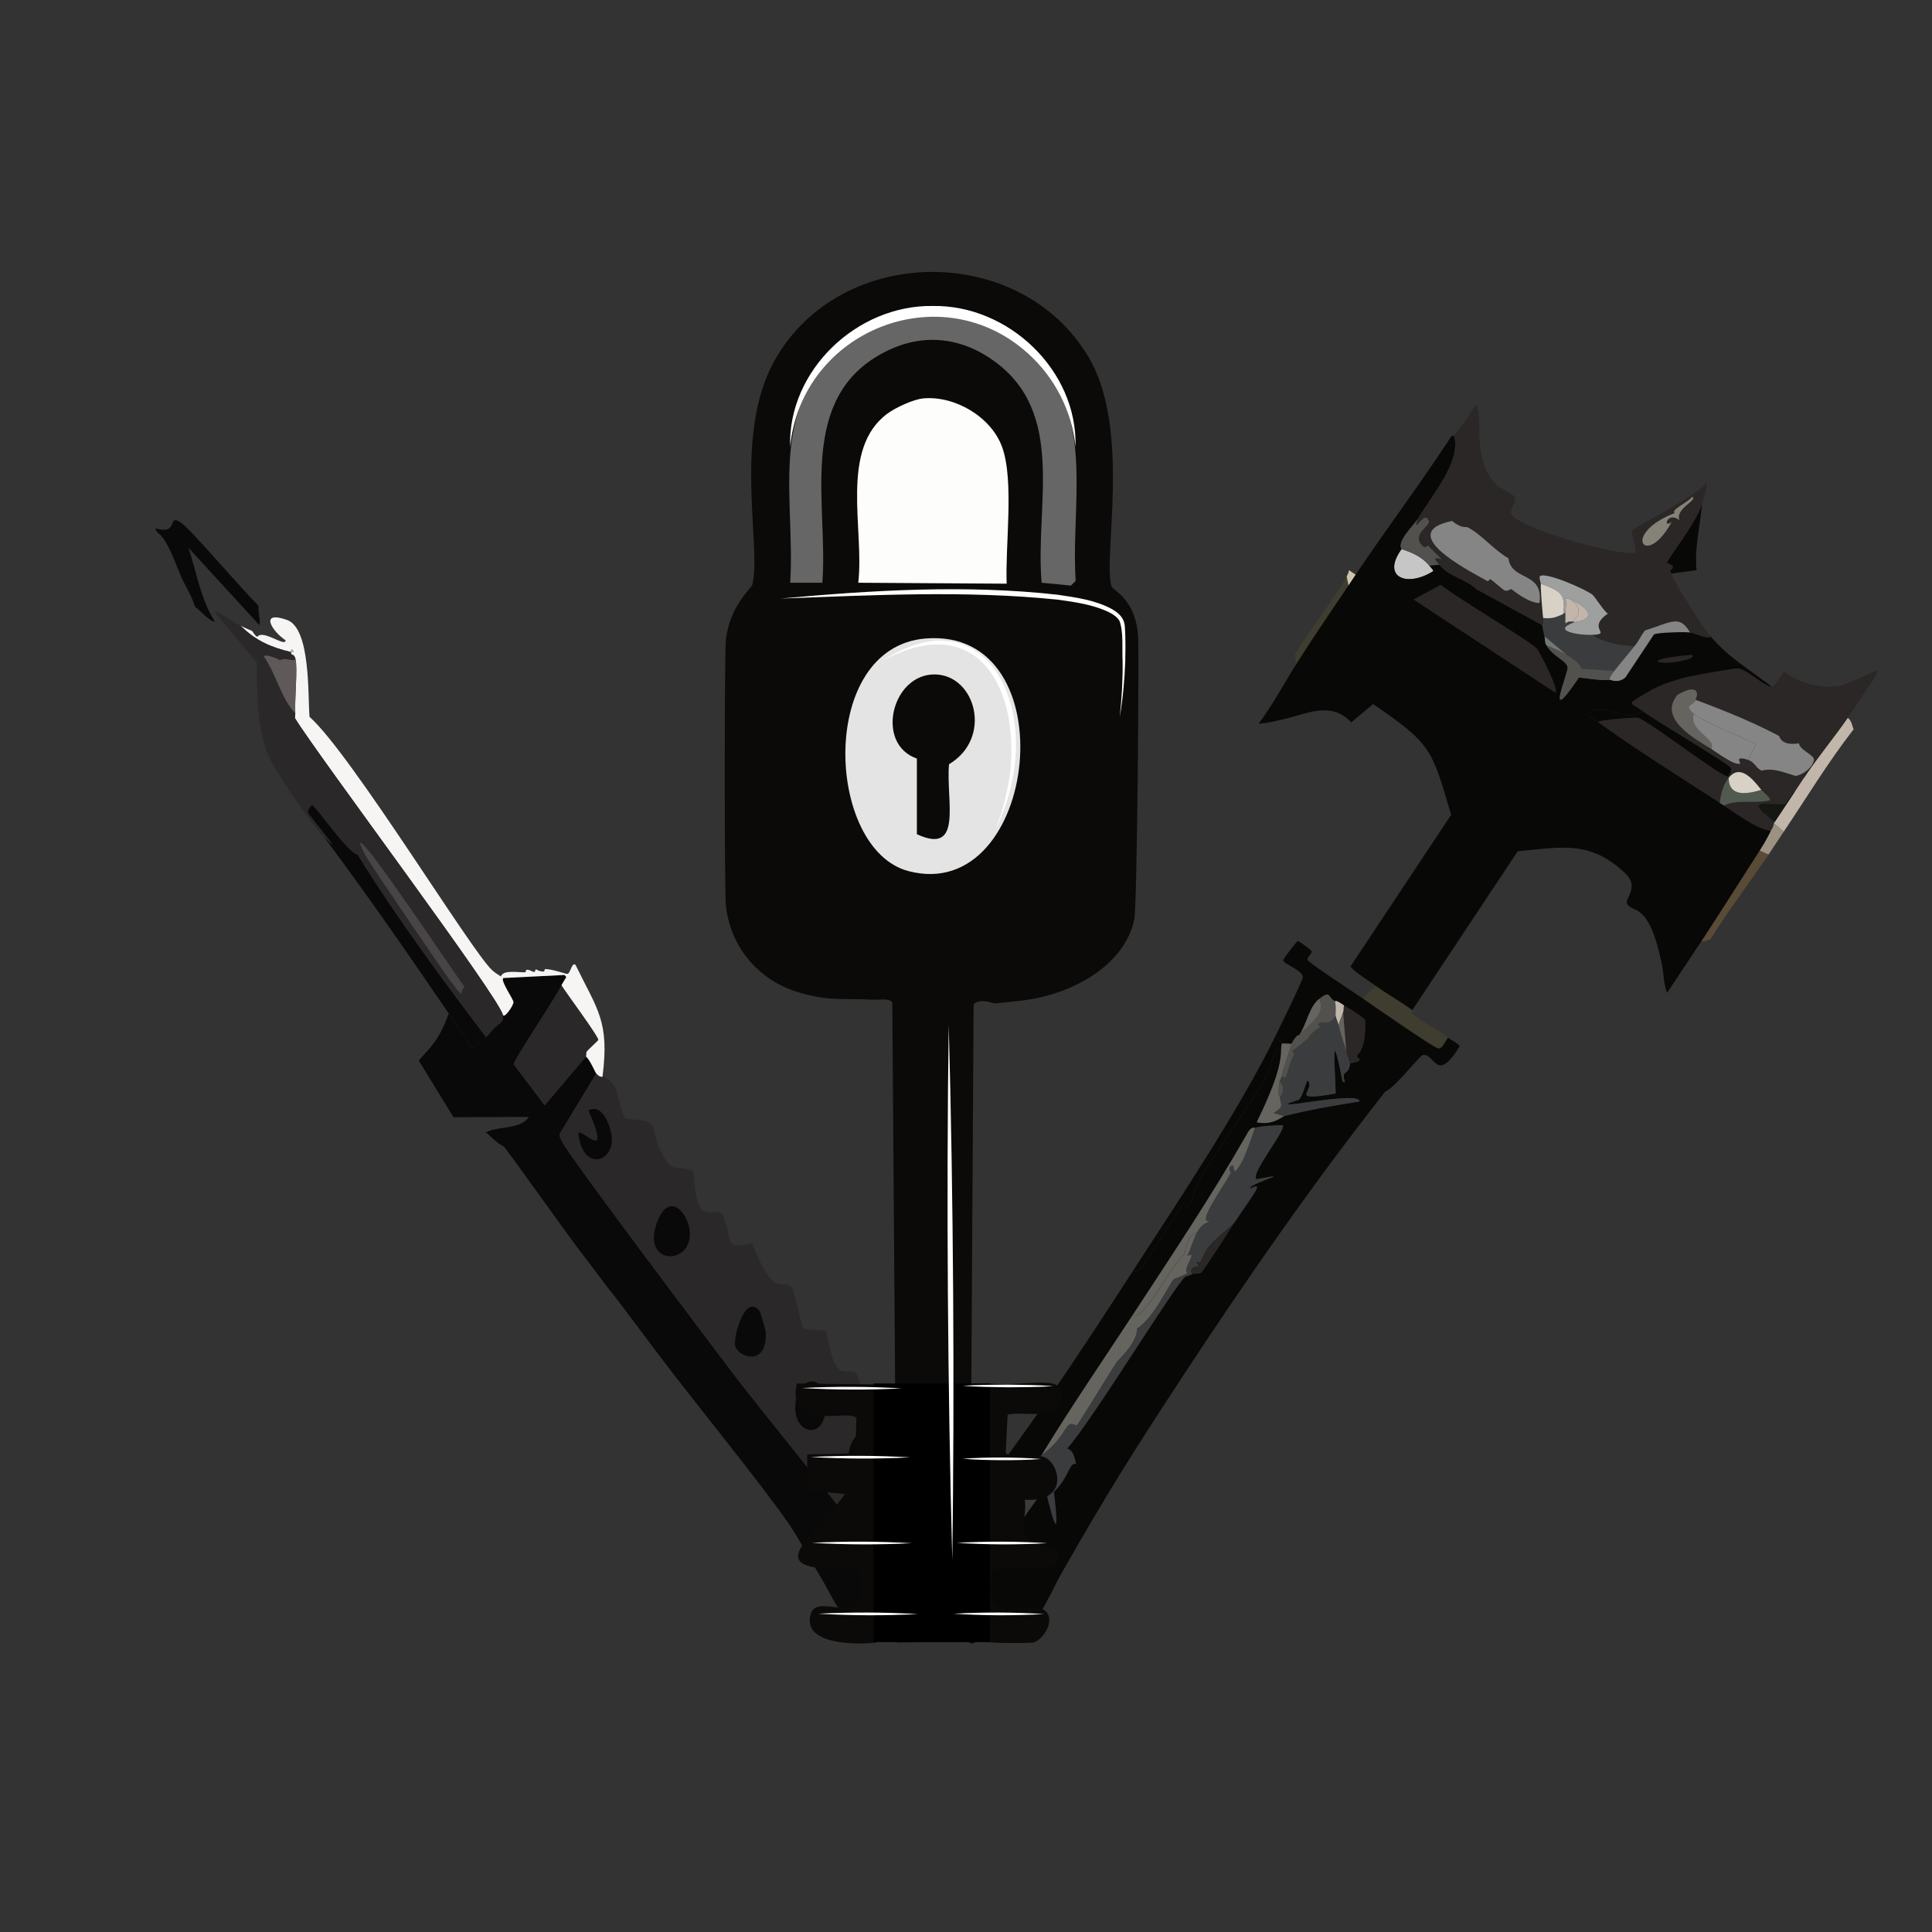 <?xml version="1.0" encoding="iso-8859-1"?>
<!-- Generator: Adobe Illustrator 28.0.0, SVG Export Plug-In . SVG Version: 6.00 Build 0)  -->
<svg version="1.1" id="Layer_1" xmlns="http://www.w3.org/2000/svg" xmlns:xlink="http://www.w3.org/1999/xlink" x="0px" y="0px"
	 viewBox="0 0 360 360" style="enable-background:new 0 0 360 360;" xml:space="preserve"><rect x="0" y="0" width="360" height="360" fill="#333333" stroke="none"/>
<g>
	<g id="Background_00000057837654940951859240000004864915600091543462_" style="display:none;">
		<path style="display:inline;fill:#CCC9C7;" d="M-0.592,71.059c123.02,12.487,123.02,12.487,246.039,24.974
			c-12.685,124.972-12.685,124.972-25.37,249.945c-25.63-2.588-51.256-5.221-76.887-7.804c0.196-2.143-1.285-0.835-2.464-1.236
			c-0.797-0.271-0.825-1.768-3.392-0.591c-7.58-3.828-16.459-3.214-24.624-5.212c-1.734,0.176-3.436-0.102-5.151-0.276
			c-0.215-0.022-0.157,0.213-4.174-0.177c-0.179-0.017-0.104,0.358-3.442-0.103c-0.061-0.008-0.683-0.803-0.902-0.831
			c-10.593-1.379-20.933-1.984-31.562-2.464c-4.395-0.406-9.836-2.529-12.204-1.239c-12.292-2.493-24.829-3.104-37.296-4.279
			c-0.055-0.005-0.971,0.394-1.026,0.389c-1.441-0.136-1.57-0.653-1.659-0.662c-12.151-1.131-24.308-1.836-36.418-3.203
			c-1.7-2.084-1.7-2.084-3.399-4.167c-0.206-4.827,0.407-9.587,0.485-14.5c2.682-26.851,5.532-53.694,8.176-80.549
			c0.695-7.057,0.961-14.23,1.667-21.285c0.281-2.804,1.073-5.697,1.355-8.493C-8.855,149.874-5.239,110.412-0.592,71.059z"/>
		<path style="display:inline;fill:#CCC9C7;" d="M143.19,338.173c-57.69-5.815-115.369-11.741-173.057-17.566
			c12.685-124.972,12.685-124.972,25.37-249.945c1.953,0.198,1.953,0.198,3.905,0.396c-4.647,39.353-8.264,78.815-12.248,118.235
			c-0.283,2.796-1.075,5.69-1.355,8.493c-0.706,7.055-0.972,14.228-1.667,21.285c-2.645,26.854-5.494,53.697-8.176,80.549
			c-0.078,4.913-0.691,9.673-0.485,14.5c1.7,2.084,1.7,2.084,3.399,4.167c12.111,1.367,24.268,2.073,36.418,3.203
			c0.089,0.008,0.218,0.526,1.659,0.662c0.055,0.005,0.971-0.394,1.026-0.389c12.467,1.175,25.004,1.786,37.296,4.279
			c2.368-1.291,7.809,0.832,12.204,1.239c10.629,0.48,20.968,1.085,31.562,2.464c0.219,0.029,0.841,0.823,0.902,0.831
			c3.338,0.461,3.263,0.085,3.442,0.103c4.017,0.39,3.959,0.155,4.174,0.177c1.715,0.174,3.417,0.452,5.151,0.276
			c8.166,1.998,17.044,1.384,24.624,5.212c2.567-1.177,2.595,0.32,3.392,0.591C141.905,337.338,143.386,336.03,143.19,338.173z"/>
		<path style="display:inline;fill:#B4B2B1;" d="M29.175,98.494c-0.468-0.012-0.022,0.33,0.17,0.757
			c1.211,2.705,1.764,6.789,2.463,9.744c0.947-0.829,0.947-0.829,1.894-1.657c0.819,1.904,2.033,3.68,2.628,5.692
			c0.95,10.343,5.206,20.077,9.074,29.65c2.829,5.58,5.825,11.091,8.666,16.662c0.072,0.141-0.146,0.591-0.074,0.732
			c0.138,0.27,0.569,0.048,0.707,0.318c2.234,4.371,4.487,8.7,6.816,13.022c0.129,0.239-0.307,0.439-0.294,0.463
			c0.123,0.229,1.036,1.042,2.777,4.227c0.647,1.184,0.484,1.935,0.534,2.027c0.038,0.069,0.722,0.376,1.121,1.1
			c1.505,2.729,2.711,5.646,4.333,8.331c2.103,3.481,4.764,7.066,7.101,10.215c-0.511,1.049-2.984,7.569-2.807,8.223
			c2.917,2.734,6.205,5.228,8.911,8.179c1.67,1.822,2.764,3.925,4.215,5.853c-1.698,0.438-1.528-1.545-2.121-2.188
			c-1.106,0.304-3.973-4.114-4.241-4.376c-0.185-0.181-2.615-1.788-4.121-3.131c-1.154-1.029-2.048-2.594-2.193-2.689
			c-1.909-1.249-1.921,0.834-0.212,3.308c1.765,2.556,10.051,7.775,12.25,11.724c1.12,0.736,1.142-0.831,0.858-2.379
			c0.394,0.529,2.71,1.824,3.008,4.374c-1.611-1.224,1.99,4.89,2.692,3.849c0.409,1.679,3.241,3.819,3.412,4.045
			c-0.03,0.03-0.488-0.128-0.501,0.072c-0.02,0.33,0.666,0.412,0.695,0.44c0.074,0.093-0.158,0.41,1.144,2.089
			c0.748-0.418-0.578-1.54-1.144-2.089c-0.034-0.042-0.158-0.464-0.195-0.513c0.034-0.034,0.405-0.002,0.685-0.67
			c0.534,1.313,2.128,2.581,2.961,3.63c0.035,0.044-0.095,0.98,0.011,1.111c0.162,0.2,0.496-0.216,0.513-0.195
			c0.228,0.281,1.089,1.883,1.266,2.101c0.206,0.253,3.619,3.094,3.948,4.84c0.416-1.007,0.706,0.183,0.877,1.075
			c1.494-0.189,0.404,0.223,0.792,0.697c2.047,2.497,4.6,4.828,6.654,7.334c0.092,0.112-0.335,1.059,0.23,1.38
			c1.334-0.572,1.492,2.322,1.854,1.175c0.743,1.185,0.743,1.185,1.486,2.37c0.631-1.077,0.234,0.265,0.329,0.403
			c0.773,1.123,1.169,0.711,1.365,1.125c0.43,0.909-0.465,3.817,0.863,2.43c0.797,1.986,4.221,4.655,4.934,6.049
			c1.055,2.063-1.009-0.668-0.562,0.683c0.2,0.606,1.022,1.113,1.33,0.258c3.929,6.057,9.866,10.845,13.304,17.133
			c0.382-0.166,2.898,2.442,3.06,2.653c0.16,0.209,0.586,2.212,3.046,4.008c-1.373,0.829,0.278,0.345,0.329,0.403
			c0.074,0.085,0.222,1.124,0.584,1.539c0.856,0.982,2.478,1.384,2.168,2.933c1.176-0.701,4.089,5.046,4.317,2.411
			c1.61,0.882,2.726,0.237,2.195,1.456c1.008-0.663,4.886,2.133,6.592-0.564c1.305,0.343,2.178,0.376,3.392,0.591
			c0.402,1.221-0.344,0.743-0.674,1.781c1.38,0.059-2.174,5.957-3.722,7.513c-3.636,3.657-7.504,3.459-11.805,0.898
			c-4.415-2.629-17.309-20.306-22.373-24.958c-8.841-12.41-18.473-24.252-30.343-33.905c-8.244-5.029-8.244-5.029-16.488-10.058
			c-3.294-3.351-8.153-7.367-10.835-11.087c-7.987-11.078-2.722-17.237-5.574-27.692c-1.706-6.255-11.707-25.759-15.404-32.882
			c-7.975-19.484-19.55-38.437-19.807-59.962c1.583-1.627-0.093-3.534-0.262-4.712c-0.488-3.416-0.567-6.893-1.425-10.255
			C27.598,97.237,28.896,98.412,29.175,98.494z"/>
		<path style="display:inline;fill:#CCC9C7;" d="M83.626,188.852c-2.155,6.066-4.621,7.283-5.579,8.805
			c-0.189,0.301-0.62,1.434-0.955,2.122c-2.337-3.149-4.998-6.734-7.101-10.215c-1.622-2.685-2.828-5.602-4.333-8.331
			c-0.399-0.724-1.084-1.031-1.121-1.1c-0.05-0.092,0.113-0.843-0.534-2.027c-1.74-3.185-2.653-3.999-2.777-4.227
			c-0.013-0.024,0.422-0.225,0.294-0.463c-2.329-4.322-4.582-8.651-6.816-13.022c-0.138-0.27-0.569-0.048-0.707-0.318
			c-0.072-0.141,0.146-0.591,0.074-0.732c-2.841-5.571-5.837-11.082-8.666-16.662c-3.868-9.573-8.124-19.307-9.074-29.65
			c0.564,0.379,3.289,3.269,3.67,2.715c-2.617-4.057-3.368-9.139-4.899-13.69c6.605,7.205,6.605,7.205,13.21,14.411
			c-0.416,0.909-0.94,0.661-1.344,1.097c-0.714-0.301-1.434-0.601-2.122-0.955c-1.542-0.794-4.653-3.03-4.915-2.595
			c3.96,4.717,3.96,4.717,7.92,9.435c0.012,5.216,0.061,12.137,1.977,16.97c1.188,2.996,8.159,13.088,10.511,15.493
			C68.408,166.681,76.029,177.744,83.626,188.852z"/>
		<path style="display:inline;fill:#CCC9C7;" d="M120.619,208.266c-4.898,0.503-4.012-1.213-5.363-5.476
			C116.211,201.38,116.781,208.323,120.619,208.266z"/>
		<path style="display:inline;fill:#494546;" d="M153.083,301.447c-0.027-0.015-0.146-0.473-0.317-0.525
			C152.26,301.474,153.085,301.417,153.083,301.447c-0.228,2.635-3.142-3.112-4.317-2.411c0.31-1.549-1.312-1.95-2.168-2.933
			c-0.362-0.415-0.51-1.454-0.584-1.539c-0.051-0.059-1.702,0.426-0.329-0.403c-2.46-1.796-2.886-3.799-3.046-4.008
			c-0.161-0.211-2.678-2.819-3.06-2.653c-3.437-6.288-9.374-11.076-13.304-17.133c-0.309,0.854-1.13,0.347-1.33-0.258
			c-0.447-1.35,1.617,1.38,0.562-0.683c-0.713-1.395-4.137-4.063-4.934-6.049c-1.328,1.387-0.433-1.521-0.863-2.43
			c-0.196-0.414-0.593-0.002-1.365-1.125c-0.095-0.138,0.302-1.48-0.329-0.403c-0.743-1.185-0.743-1.185-1.486-2.37
			c-0.362,1.148-0.519-1.747-1.854-1.175c-0.564-0.321-0.138-1.267-0.23-1.38c-2.053-2.505-4.606-4.837-6.654-7.334
			c-0.388-0.474,0.701-0.886-0.792-0.697c-0.171-0.892-0.461-2.082-0.877-1.075c-0.328-1.746-3.742-4.586-3.948-4.84
			c-0.177-0.219-1.038-1.82-1.266-2.101c-0.017-0.021-0.351,0.394-0.513,0.195c-0.106-0.13,0.024-1.067-0.011-1.111
			c-0.833-1.049-2.427-2.317-2.961-3.63c-0.279,0.668-0.651,0.637-0.685,0.67c-0.171-0.227-3.002-2.367-3.412-4.045
			c-0.702,1.041-4.303-5.073-2.692-3.849c-0.298-2.55-2.614-3.845-3.008-4.374c-0.06-0.081-0.143-0.167-0.219-0.269
			c-1.451-1.928-2.545-4.031-4.215-5.853c-2.705-2.951-5.994-5.445-8.911-8.179c-0.177-0.654,2.296-7.173,2.807-8.223
			c0.335-0.688,0.766-1.822,0.955-2.122c3.227,5.26,3.227,5.26,6.454,10.519c7.031-0.026,7.031-0.026,14.062-0.052
			c-1.679,2.415-5.528,1.611-8.06,2.881c-0.365-0.233-0.08-0.384-0.439-0.538c-4.045-1.736,0.954,7.702,1.268,9.376
			c0.4,0.778,0.849,0.012,1.063-0.755c0.195,0.286,0.82,0.243,0.939,0.465c0.093,0.173,0.845,3.994,1.643,3.249
			c-0.093,1.152-1.143,0.506-0.235,2.319c0.039,0.078,1.145,1.221,1.231,1.235c0.603,0.096-0.192-1.49,0.734-1.158
			c0.07,0.167-0.275,0.775,0.095,1.489c-0.275,0.28-0.275,0.28-0.55,0.561c1.686,2.51,17.926,25.946,17.531,14.356
			c0.757,0.224,0.408,1.761,0.964,0.221c2.704,3.546,5.356,7.121,8.04,10.68c-0.239,1.126-0.121,1.429,0.253,2.368
			c0.552,1.387,9.01,14.715,10.399,16.591c5.086,6.868,13.088,14.912,18.631,21.743c0.086-0.238,0.086-0.238,0.172-0.476
			c4.43,7.213,2.993,7.864,9.629,9.608c-1.706,2.697-5.585-0.1-6.592,0.564C155.809,301.684,154.693,302.33,153.083,301.447z"/>
		<path style="display:inline;fill:#6B686B;" d="M87.41,222.034c0.076,0.101,0.159,0.188,0.219,0.269
			c0.284,1.548,0.262,3.114-0.858,2.379c-2.199-3.949-10.485-9.168-12.25-11.724c-1.708-2.473-1.697-4.557,0.212-3.308
			c0.145,0.095,1.039,1.66,2.193,2.689c1.506,1.343,3.936,2.95,4.121,3.131c0.268,0.262,3.135,4.68,4.241,4.376
			C85.881,220.489,85.712,222.472,87.41,222.034z"/>
		<path style="display:inline;fill:#CCC9C7;" d="M33.702,107.338c-0.947,0.829-0.947,0.829-1.894,1.657
			c-0.7-2.955-1.252-7.039-2.463-9.744C31.115,100.284,32.702,105.014,33.702,107.338z"/>
		<path style="display:inline;fill:#6B686B;" d="M160.646,304.681c-1.927,1.001-2.535,0.552-4.675-0.105
			C158.308,304.629,158.308,304.629,160.646,304.681z"/>
		<path style="display:inline;fill:#494546;" d="M96.936,235.084c0.566,0.549,1.893,1.671,1.144,2.089
			C96.777,235.494,97.01,235.177,96.936,235.084z"/>
		<path style="display:inline;fill:#6B686B;" d="M161.184,304.242c0.263-0.158,0.263-0.158,0.525-0.317
			C161.749,304.464,161.215,304.209,161.184,304.242z"/>
		<path style="display:inline;fill:#494546;" d="M96.741,234.571c0.037,0.049,0.161,0.471,0.195,0.513
			c-0.03-0.029-0.715-0.111-0.695-0.44C96.253,234.443,96.711,234.601,96.741,234.571z"/>
		<path style="display:inline;fill:#494546;" d="M114.969,256.643c0.028,0.043,0.597-0.106,0.451,0.416
			C114.785,257.441,114.993,256.661,114.969,256.643z"/>
		<path style="display:inline;fill:#6B686B;" d="M160.646,304.681c0.269-0.219,0.269-0.219,0.538-0.439
			C160.958,304.487,160.963,304.516,160.646,304.681z"/>
		<path style="display:inline;fill:#494546;" d="M114.969,256.643c-0.017-0.026-0.805,0.034-0.317-0.525
			C114.989,256.421,114.944,256.625,114.969,256.643z"/>
		<path style="display:inline;fill:#F6F5F4;" d="M170.891,293.637c0.055-0.29-0.584-0.392-0.683-0.562
			c-0.238-0.402-0.254-0.845-0.364-1.27c2.882,0.895,3.248-4.098,0.764-5.101C173.807,283.821,175.69,292.752,170.891,293.637z"/>
		<path style="display:inline;fill:#2A2829;" d="M152.241,292.731c-0.086,0.238-0.086,0.238-0.172,0.476
			c-5.542-6.83-13.545-14.874-18.631-21.743c-1.389-1.876-9.847-15.205-10.399-16.591c-0.374-0.94-0.492-1.242-0.253-2.368
			c6.763,8.968,18.958,23.827,24.182,31.43C148.931,286.79,150.443,289.803,152.241,292.731z"/>
		<path style="display:inline;fill:#6B686B;" d="M96.802,226.686c-0.371-0.714-0.025-1.322-0.095-1.489
			c-0.052-0.125-2.415-2.188-0.193-1.746c0.682,0.136,6.006,8.316,9.873,9.633c0.62,0.211,1.289,0.369,1.611-0.083
			c1.966,2.577,3.907,5.171,5.872,7.747c-2.119,6.58-7.441-3.255-10.246-4.739c-1.081-1.669-2.131-3.548-3.3-5.144
			c-0.192-0.263-0.458,0.29-0.623,0.06c-0.804-1.124-0.642-1.599-0.693-1.673c-0.327-0.472-0.917-0.256-1.061-0.478
			c-0.128-0.198-0.274-1.33-0.449-1.648C97.421,226.989,96.859,226.796,96.802,226.686z"/>
		<path style="display:inline;fill:#B4B2B1;" d="M96.706,225.197c-0.926-0.332-0.131,1.254-0.734,1.158
			c-0.086-0.014-1.192-1.157-1.231-1.235c-0.908-1.813,0.142-1.167,0.235-2.319c0.161-1.991-0.445-2.595-1.031-4.42
			c-0.048-0.15-0.549-0.171-0.683-0.562c-0.221-0.649,0.145-1.163,0.124-1.22c-0.454-1.239-1.623-2.305-1.3-4.201
			c1.264,1.078,1.73,1.177,1.841,1.297c0.81,0.877,11.248,15.609,14.069,19.307c-0.322,0.452-0.991,0.294-1.611,0.083
			c-3.867-1.317-9.191-9.498-9.873-9.633C94.291,223.009,96.654,225.072,96.706,225.197z"/>
		<path style="display:inline;fill:#B4B2B1;" d="M96.802,226.686c0.057,0.11,0.619,0.303,0.695,0.44
			c0.175,0.319,0.321,1.451,0.449,1.648c0.144,0.222,0.735,0.005,1.061,0.478c0.052,0.074-0.11,0.549,0.693,1.673
			c0.165,0.23,0.43-0.323,0.623-0.06c1.169,1.596,2.219,3.475,3.3,5.144c2.805,1.484,8.127,11.319,10.246,4.739
			c0.274,0.359,0.591,0.7,0.877,1.075c-0.556,1.54-0.207,0.003-0.964-0.221c0.395,11.59-15.845-11.846-17.531-14.356
			C96.526,226.966,96.526,226.966,96.802,226.686z"/>
		<path style="display:inline;fill:#6B686B;" d="M94.976,222.802c-0.798,0.745-1.55-3.076-1.643-3.249
			c-0.119-0.222-0.744-0.179-0.939-0.465c-0.3-0.44-1.031-0.746-0.083-1.611c-2.323-1.062-3.121-4.588-2.248-7.01
			c0.358,0.154,0.074,0.304,0.439,0.538c0.654,0.418,1.02,0.912,1.585,1.394c-0.323,1.896,0.846,2.962,1.3,4.201
			c0.021,0.058-0.345,0.571-0.124,1.22c0.133,0.392,0.634,0.412,0.683,0.562C94.532,220.207,95.138,220.811,94.976,222.802z"/>
		<path style="display:inline;fill:#B4B2B1;" d="M90.063,210.466c-0.873,2.422-0.076,5.947,2.248,7.01
			c-0.948,0.866-0.217,1.171,0.083,1.611c-0.214,0.767-0.663,1.533-1.063,0.755C91.017,218.168,86.018,208.73,90.063,210.466z"/>
		<path style="display:inline;fill:#B4B2B1;" d="M91.258,227.85c0.347,0.189,1.1-0.09,1.452,0.271
			C92.211,228.285,91.646,228.268,91.258,227.85z"/>
		<path style="display:inline;fill:#B4B2B1;" d="M91.258,227.85c-0.745-0.406-0.135-1.234,0.306-0.585
			C91.583,227.291,91.062,227.638,91.258,227.85z"/>
		<path style="display:inline;fill:#B4B2B1;" d="M93.963,223.069c-0.067,0.055-0.067,0.055-0.134,0.11
			c-0.122-0.012-0.122-0.012-0.244-0.025c-0.055-0.067-0.055-0.067-0.11-0.134c0.012-0.122,0.012-0.122,0.025-0.244
			c0.067-0.055,0.067-0.055,0.134-0.11c0.055,0.067,0.055,0.067,0.11,0.134c0.055,0.067,0.055,0.067,0.11,0.134
			S93.908,223.002,93.963,223.069z"/>
		<path style="display:inline;fill:#B4B2B1;" d="M153.083,301.447c0.003-0.031-0.823,0.027-0.317-0.525
			C152.937,300.974,153.056,301.432,153.083,301.447z"/>
		<path style="display:inline;fill:#B4B2B1;" d="M169.844,291.805c-0.401-1.546-0.592-3.879,0.764-5.101
			C173.092,287.707,172.726,292.7,169.844,291.805z"/>
	</g>
	<g>
		<g>
			<path style="fill:#09090A;" d="M165.262,302.93c-1.214-0.215-2.088-0.248-3.392-0.591c-6.635-1.745-5.198-2.396-9.629-9.608
				c-1.798-2.927-3.31-5.941-5.272-8.796c-5.225-7.603-17.419-22.462-24.182-31.43c-2.684-3.559-5.336-7.134-8.04-10.68
				c-0.286-0.375-0.603-0.716-0.877-1.075c-1.965-2.577-3.906-5.171-5.872-7.747c-2.821-3.698-13.259-18.429-14.069-19.307
				c-0.111-0.12-0.577-0.219-1.841-1.297c-0.565-0.482-0.931-0.975-1.585-1.394c2.532-1.27,6.381-0.466,8.06-2.881
				c-7.031,0.026-7.031,0.026-14.062,0.052c-3.227-5.26-3.227-5.26-6.454-10.519c0.958-1.521,3.424-2.739,5.579-8.805
				c1.492,2.182,2.983,4.368,4.384,6.61c0.711-0.901,1.704-1.462,2.567-2.206c0.559-0.481,0.924-1.051,1.394-1.585
				c0.708-0.806,2.027-1.102,1.737-2.536c0.34,0.669,1.97-1.823,1.969-2.389c-0.002-0.58-2.507-4.027-1.885-4.507
				c5.701-0.284,5.701-0.284,11.401-0.569c0.164,0.202,0.164,0.202,0.329,0.403c-0.29,0.493-0.638,1.005-0.893,1.512
				c-1.496,2.965-8.91,13.895-8.896,14.756c2.881,3.807,2.881,3.807,5.762,7.613c3.852-4.541,3.852-4.541,7.703-9.082
				c0.777,0.669,1.726,2.977,1.899,3.152c-3.408,5.634-3.408,5.634-6.816,11.268c-0.095,0.465,0.195,0.862,0.364,1.27
				c1.001,2.415,27.038,36.852,30.99,42.109c6.728,8.951,21.331,26.428,25.974,33.215c3.539,5.174,5.727,11.165,9.729,15.907
				C169.088,303.943,167.404,303.308,165.262,302.93z"/>
			<g>
				<path style="fill:#2A2829;" d="M171.34,303.794c-4.002-4.742-6.19-10.733-9.729-15.907
					c-4.643-6.787-19.246-24.264-25.974-33.215c-3.951-5.257-29.989-39.694-30.99-42.109c-0.169-0.408-0.459-0.805-0.364-1.27
					c3.408-5.634,3.408-5.634,6.816-11.268c0.323,0.326,0.643,0.67,1.171,0.612c3.454,1.079,2.569,5.214,4.261,7.831
					c6.869,0.323,4.441,1.478,6.449,5.71c2.34,4.934,2.438,2.552,6.243,4.086c0.505,10.477,3.047,6.747,5.249,7.808
					c2.5,4.718-0.273,7.104,5.607,5.501c4.323,10.792,5.488,6.664,7.312,8.14c0.59,0.477,1.975,7.508,2.295,7.754
					c0.562,0.431,3.33,0.316,4.259,0.556c1.792,10.093,3.416,6.752,5.384,7.698c0.726,0.349,1.789,5.745,1.981,5.996
					c0.663,0.871,3.434,0.929,4.16,1.532c1.781,1.48,0.132,6.978,6.604,7.822c1.22,9.204,3.088,3.637,6.954,10.447
					C183.986,290.252,179.461,303.253,171.34,303.794z"/>
				<g>
					<path style="fill:#09090A;" d="M170.891,293.637c4.799-0.885,2.916-9.816-0.283-6.934c-1.356,1.222-1.165,3.555-0.764,5.101
						c0.11,0.425,0.126,0.868,0.364,1.27c-0.268-0.463-1.363-1.04-1.473-2.492c-0.158-2.084,2.012-13.212,6.407-7.241
						C179.788,289.654,173.32,300.909,170.891,293.637z"/>
					<path style="fill:#09090A;" d="M165.294,273.464c-0.16,2.322,0.055,4.882-2.947,3.523c-0.231-0.105-3.567-3.104-3.718-3.46
						C155.836,266.941,166.132,261.284,165.294,273.464z"/>
					<path style="fill:#09090A;" d="M128.545,229.785c0.162,5.995-8.779,5.935-6.247-1.621
						C124.561,221.411,128.448,226.191,128.545,229.785z"/>
					<path style="fill:#09090A;" d="M153.886,261.949c-0.049,6.984-6.738,5.259-5.564-1.058
						C149.194,256.199,153.928,255.978,153.886,261.949z"/>
					<path style="fill:#09090A;" d="M142.701,248.237c0.215,6.588-5.075,4.645-5.692,2.628c-0.49-1.604,1.909-10.248,4.599-6.438
						C141.723,244.589,142.694,248.012,142.701,248.237z"/>
					<path style="fill:#09090A;" d="M114.021,212.528c-0.165,4.188-5.466,5.559-6.272-1.376c0.651-1.036,6.379,5.978,1.91-4.245
						C112.479,205.39,114.096,210.638,114.021,212.528z"/>
				</g>
			</g>
			<path style="fill:#2A2829;" d="M109.199,196.873c-3.852,4.541-3.852,4.541-7.703,9.082c-2.881-3.807-2.881-3.807-5.762-7.613
				c-0.014-0.861,7.399-11.792,8.896-14.756c0.75,1.259,6.957,9.584,6.857,10.19c-0.026,0.155-1.951,1.834-2.2,2.243
				C109.242,196.445,109.242,196.445,109.199,196.873z"/>
		</g>
		<g>
			<path style="fill:#09090A;" d="M48.312,116.465c-6.605-7.205-6.605-7.205-13.21-14.411c1.53,4.551,2.281,9.633,4.899,13.69
				c-0.381,0.553-3.106-2.336-3.67-2.715c-0.595-2.012-1.809-3.788-2.628-5.692c-1.001-2.324-2.587-7.054-4.358-8.087
				c-0.191-0.427-0.638-0.769-0.17-0.757c4.252,1.248,1.883-3.101,4.664-1.006c2.124,1.6,11.201,12.33,14.344,15.389
				C48.013,113.749,48.602,115.832,48.312,116.465z"/>
			<g>
				<path style="fill:#F6F5F4;" d="M112.269,200.637c-0.528,0.058-0.848-0.286-1.171-0.612c-0.174-0.175-1.122-2.483-1.899-3.152
					c0.043-0.427,0.043-0.427,0.087-0.854c0.249-0.409,2.175-2.088,2.2-2.243c0.1-0.606-6.107-8.932-6.857-10.19
					c0.256-0.507,0.603-1.019,0.893-1.512c-0.164-0.202-0.164-0.202-0.329-0.403c-5.701,0.284-5.701,0.284-11.401,0.569
					c-0.622,0.48,1.883,3.927,1.885,4.507c0.002,0.566-1.629,3.058-1.969,2.389c-0.67-3.312-34.494-48.356-38.77-55.352
					c0.043-0.427,0.043-0.427,0.087-0.854c-0.154-2.575,0.464-8.34,0.039-10.107c-0.297-1.238-0.874-0.451-0.852-1.32
					c0.785,0.225,0.32-0.477,0.172-0.476c-0.206,0.002-0.146,0.478-0.172,0.476c-3.765-0.915-6.536-2.094-9.367-4.896
					c0.688,0.354,1.409,0.654,2.122,0.955c0.068,0.029,0.557,0.983,0.999,1.088c0.98-1.439,5.323,2.039,5.235,0.655
					c-2.571-1.723-4.935-5.607,0.262-3.796c4.443,1.549,3.878,14.002,4.209,18.059c7.774,6.901,30.166,43.723,34.046,47.228
					c0.481,0.434,1.06,0.805,1.609,1.15c0.45-1.308,3.267-0.713,4.517-0.774c0.199-0.01,0.095-0.454,0.294-0.463
					c0.711-0.033,0.936,0.403,1.44,0.393c0.196-0.004,0.098-0.46,0.294-0.463c0.213-0.004,0.46,0.39,1.44,0.393
					c0.193,0.001,0.101-0.465,0.294-0.463c1.393,0.015,3.894,0.951,4.1,0.909c0.645-0.129,0.826-2.282,1.528-1.694
					C111.393,188.292,113.574,190.299,112.269,200.637z"/>
				<path style="fill:#2A2829;" d="M91.971,191.672c-1.719-2.619-3.593-5.132-5.384-7.698c-4.762-6.825-12.289-18.071-16.797-24.022
					c-1.633-2.156-4.047-5-1.671-0.54c-0.512,1.24-1.142-1.446-1.465-0.149c-1.937-0.309-7.924-9.303-8.555-9.253
					c-0.074,0.006-0.778,0.911-0.746,1.281c0.043,0.502,7.791,9.535,2.984,4.618c-2.352-2.405-9.323-12.497-10.511-15.493
					c-1.916-4.832-1.964-11.754-1.977-16.97c-3.96-4.717-3.96-4.717-7.92-9.435c0.262-0.435,3.374,1.801,4.915,2.595
					c2.831,2.802,5.602,3.981,9.367,4.896c-0.022,0.868,0.555,0.081,0.852,1.32c-0.67,0.541-1.781-0.415-2.857,0.203
					c-0.625-0.343-2.87-1.259-3.014-0.676c2.29,3.285,3.149,7.722,5.831,10.579c-0.043,0.427-0.043,0.427-0.087,0.854
					c4.276,6.996,38.1,52.04,38.77,55.352C93.998,190.57,92.68,190.866,91.971,191.672z"/>
				<path style="fill:#09090A;" d="M83.626,188.852c-7.597-11.108-15.219-22.17-23.289-32.943c4.807,4.917-2.941-4.116-2.984-4.618
					c-0.031-0.369,0.673-1.275,0.746-1.281c0.631-0.051,6.618,8.944,8.555,9.253c7.31,11.797,15.53,22.954,23.922,33.993
					c-0.863,0.743-1.856,1.305-2.567,2.206C86.61,193.22,85.119,191.033,83.626,188.852z"/>
				<path style="fill:#2A2829;" d="M90.577,193.256c-8.392-11.04-16.612-22.196-23.922-33.993c0.322-1.297,0.952,1.388,1.465,0.149
					c0.819,1.538,14.283,21.371,15.87,23.435c0.213,0.278,1.723,2.327,1.864,2.285c0.173-0.051,0.278-1.123,0.734-1.158
					c1.791,2.566,3.664,5.079,5.384,7.698C91.502,192.206,91.136,192.775,90.577,193.256z"/>
				<path style="fill:#605959;" d="M55.025,132.929c-2.682-2.858-3.541-7.294-5.831-10.579c0.144-0.583,2.389,0.333,3.014,0.676
					c1.076-0.618,2.186,0.338,2.857-0.203C55.489,124.589,54.871,130.354,55.025,132.929z"/>
				<path style="fill:#B4B2B1;" d="M54.212,121.503c0.025,0.002-0.035-0.474,0.172-0.476
					C54.532,121.026,54.997,121.728,54.212,121.503z"/>
				<path style="fill:#494546;" d="M68.12,159.412c-2.375-4.461,0.038-1.617,1.671,0.54c4.508,5.951,12.034,17.197,16.797,24.022
					c-0.456,0.035-0.561,1.108-0.734,1.158c-0.141,0.042-1.651-2.008-1.864-2.285C82.403,180.782,68.939,160.95,68.12,159.412z"/>
			</g>
		</g>
	</g>
</g>
<g>
	<g id="Background_00000042716522321543674860000012537965967030799015_" style="display:none;">
		<path style="display:inline;fill:#C6C6C6;" d="M348.85,122.346c0.65,21.074,0.259,42.232-0.22,63.332
			c0.665,50.496,0.06,100.979,0.878,151.471c-0.465,2.704-1.835,3.983-4.5,4.5c-6.286,1.219-65.647,0.308-78.809,1.537
			c-40.242-0.357-80.481-1.345-120.737-1.098c-5.548-1.328-18.632,2.065-17.891-6.366c-0.533-71.117,0.4-142.257,0-213.376
			C238.211,122.346,238.211,122.346,348.85,122.346z"/>
		<path style="display:inline;fill:#C6C6C6;" d="M348.85,122.346c1.756,0,1.756,0,3.512,0c0,109.322,0,109.322,0,218.645
			c-1.495,1.631-3.416,2.839-5.598,3.293c-5.634,1.17-100.257,1.35-114.81,1.317c-28.433-1.187-56.967,0.217-85.394-0.659
			c-6.333-0.195-12.737-0.621-18.989-1.537c-0.063-2.557,0.019-5.125,0-7.683c-0.741,8.431,12.343,5.038,17.891,6.366
			c40.256-0.247,80.495,0.741,120.737,1.098c13.162-1.229,72.523-0.317,78.809-1.537c2.665-0.517,4.035-1.796,4.5-4.5
			c-0.818-50.492-0.213-100.974-0.878-151.471C349.109,164.578,349.5,143.419,348.85,122.346z"/>
		<path style="display:inline;fill:#E5E6E6;" d="M352.363,340.99c0,3.073,0,3.073,0,6.147c-112.396,0-112.396,0-224.791,0
			c-0.022-1.243,0.031-2.489,0-3.732c6.252,0.916,12.656,1.342,18.989,1.537c28.427,0.875,56.961-0.529,85.394,0.659
			c14.553,0.033,109.177-0.147,114.81-1.317C348.947,343.83,350.868,342.622,352.363,340.99z"/>
		<path style="display:inline;fill:#C6C6C6;" d="M251.602,135.517c7.46-2.427,16.523-1.364,21.733,4.939
			c6.666,9.399,14.389,17.861,22.721,25.794c2.525,0.329,2.525,0.329,5.049,0.659c1.936,2.321,4.339,4.579,4.5,7.793
			c3.594,4.181,2.056,7.063,2.195,8.561c0.028,0.297,1.038,0.691,0.439,2.195c2.677,1.688,0.291,3.717,0.22,4.171
			c0.11,1.427,0.11,1.427,0.22,2.854c1.538,0.707,1.231,11.799,1.317,16.464c0.005,0.273-0.669,1.308-0.659,1.756
			c0.13,0.896,0.644,2.937,0.659,3.512c0.216,8.269,0.391,16.539,0.659,24.806c-0.659,4.61-0.659,4.61-1.317,9.22
			c-3.06,2.453-1.913,5.338-4.829,10.318c-0.055,0.095-1.284,0.505-1.756,1.317c-1.059,1.822-0.176,5.296-2.415,6.805
			c0.893,2.423-0.632,2.289-1.317,4.39c0.305,3.516-2.635,5.69-3.293,9c-0.481,0.676-1.379,1.074-1.537,1.317
			c-1.433,2.207,0.369,2.55-2.634,3.951c-1.855,3.62-14.849,17.25-17.233,18.989c-2.996,2.185-5.92,2.885-9,4.39
			c-0.483,0.236-1.174,2.399-6.366,2.634c-3.449,2.433-9.889,3.17-10.318,3.512c-0.294,0.235,0.125,1.052-0.329,1.098
			c-0.082-1.381-0.344-2.78-0.439-4.171c1.215-0.802,9.597-4.436,9.988-4.829c0.814-0.82-0.858-2.05,3.512-2.195
			c-0.163-2.23,3.622-3.079,6.805-5.488c4.083-3.09,6.198-7.163,9.769-8.671c0.587-3.781,2.161-2.595,4.829-7.464
			c-1.769-3.484,0.679-0.969,3.951-7.464c-0.329-0.878-0.329-0.878-0.659-1.756c3.013,0.548,3.79-5.927,5.269-10.098
			c0.296-0.836,1.267-1.86,1.537-2.634c0.128-0.365-0.127-1.382,0-1.756c0.185-0.545,0.853-1.242,0.878-1.317
			c0.227-0.667,0.17-3.935,1.756-5.049c0.213-1.659,0.504-3.506,1.537-4.829c-0.736-3.091,1.573-4.148,1.976-5.488
			c-0.039-4.152,1.244-8.147,1.537-12.293c0.036-0.512-0.454-1.494-0.439-1.756c0.003-0.059,0.436-1.039,0.439-1.098
			c0.273-5.755-0.26-11.389-0.439-17.123c-0.044-1.395,0.291-3.397,0.22-5.049c-0.002-0.04-0.437-0.619-0.439-0.659
			c-0.069-1.534,0.491-1.836,0.439-2.854c-0.012-0.234-0.766-2.79-0.878-4.61c-0.43-6.964-0.523-13.923-1.317-20.855
			c-0.878-1.482-0.878-1.482-1.756-2.964c0.276-0.247,0.42-0.355,0.659-0.659c0.043-0.055,0.788-0.397,0.549-0.659
			c-7.83-5.355-15.775-10.567-23.379-16.245c-0.474-0.354-0.884-0.846-1.537-0.878c0.021-1.164,0.034-2.349,0-3.512
			c-0.029-1.014,0.216-3.442-0.22-4.171c-1.413-1.201-4.944-0.401-8.671-0.878c-4.71-0.603-7.939-2.014-15.367-1.976
			c-0.774,0.004-1.678,0.952-5.488,0.22c-0.226-0.043-0.053,1.287-2.085-1.317c-0.289-0.586-0.607-1.157-0.878-1.756
			c-0.415-0.916-0.559-1.988-1.098-2.854c-0.607-0.459-1.844,4.887-2.195,5.378c-0.734,0.007-1.226,0.592-1.866,0.768
			c-2.213,0.61-13.885,0.514-19.098,2.415c-2.899-0.256-5.421,0.537-8.232,0.659c-1.254-1.305-0.29-0.034-0.878,4.61
			c-0.038,0.297-0.217,0.204-0.22,0.22c-0.165,1.092-0.332,2.071-0.22,3.183c-0.083,0.222-0.494,0.048-0.659,0.11
			c-0.093,0.035,0.108-0.518-1.866,0.659c-2.323,1.385-20.835,13.962-21.733,14.928c-0.579,0.623-0.209,0.443,0.549,0.22
			c-0.003,0.146,0.007,0.293,0,0.439c-0.021,0.436,2.385,2.053,2.854,2.415c1.561,1.918,1.073,2.979,1.317,3.622
			c1.305,3.436,2.712,4.788,2.634,9.879c-1.891,2.014,0.3,3.135-1.537,5.049c0.343,3.309-0.532,9.468,1.098,9.879
			c-1.893,3.342,3.054,4.44-1.098,7.683c-1.651,14.315,1.066,28.464,3.293,42.587c3.27,10.698,5.698,21.735,9.659,32.27
			c3.183,4.562,3.915,7.846,8.452,11.964c6.718,4.931,13.248,10.006,20.416,14.269c1.804-1.25,1.91,1.339,2.744-0.659
			c-0.24,3.01-0.882,6.993-0.439,8.561c-1.424-1.714-0.301-0.572-0.768-2.415c-4.4,1.775-2.415-2.58-6.147-0.878
			c-1.112-3.261-2.803-0.365-5.269-2.195c-0.171-0.127-0.893-1.553-1.537-1.976c-0.398-0.261-1.131-0.178-1.537-0.439
			c-0.421-0.271-1.275-1.646-4.61-2.415c-1.45-2.518-2.943-2.411-3.293-2.634c-0.589-0.376-0.821-1.143-1.098-1.317
			c-0.085-0.054-1.134-0.184-1.537-0.439c-0.354-0.224-0.742-0.871-1.098-1.098c-0.18-0.115-0.827,0.472-3.732-1.756
			c-0.151-0.116-0.998-1.782-2.744-2.525c-1.446-5.416-3.127-5.055-3.732-5.927c-0.088-0.127,0.088-0.754,0-0.878
			c-0.631-0.89-1.627-1.234-2.415-3.512c-0.153-6.621-3.227-5.547-1.976-7.903c-0.5-0.814-2.233,2.73-1.098-1.317
			c-0.435-0.289-1.88-3.787-1.976-4.171c-0.29-1.165-0.058-4.137-0.439-5.488c-0.211-0.748-1.325-1.995-1.537-3.073
			c0.001-2.955-0.196-5.848-0.439-8.781c-2.041-2.838-0.197-5.858-3.951-11.854c-0.439-4.061-0.439-4.061-0.878-8.122
			c-0.768-1.098-0.768-1.098-1.537-2.195c0.329-1.427,0.329-1.427,0.659-2.854c-1.108-5.746-1.289-14.509-0.878-20.416
			c0.157-2.262,1.456-8.164,1.537-9.22c0.018-0.232-0.454-1.511-0.439-1.756c0.014-0.226,0.685-1.371,0.659-4.39
			c-1.207-12.952-1.207-12.952-2.415-25.904c0.156-2.278,5.773-3.413,7.574-3.183c1.921-1.372,1.921-1.372,3.842-2.744
			c-0.232-1.488,3.148-8.024,4.171-9.439c2.631-3.638,8.478-6.739,8.781-10.098c4.998-5.262,12.605-6.28,18.989-9.11
			c10.743-1.229,16.267-5.992,27.879-1.976C250.23,135.517,250.23,135.517,251.602,135.517z"/>
		<path style="display:inline;fill:#C6C6C6;" d="M234.699,323.209c0.351,0.34,0.784,0.818,1.098,1.098
			c-1.757,0.159-9.323,1.756-4.281,3.512c3.609,1.257,15.775,1.17,20.196,1.098c14.994-0.246,43.97-1.404,56.308-8.891
			c-0.466-2.011-4.177-3.008-6.256-3.403c-7.848-1.49-25.909-0.659-34.246,0.22c-6.429,0.678-12.734,2.511-19.208,2.634
			c0.11-0.549,0.11-0.549,0.22-1.098c20.606-6.503,42.185-7.265,63.552-9c2.994,0.009,13.518,0.561,15.367,1.317
			c4.58,1.873-2.616,5.691-2.744,8.671c-2.918,0.777-1.118,1.504-1.646,2.305c-0.275,0.417-7.455,5.048-8.342,5.488
			c-4.398,2.183-6.364,1.8-6.915,2.305c-0.093,0.085,0.147,0.772-0.11,0.988c-0.353,0.298-7.923,2.972-8.781,1.976
			c-1.57,1.928-3.975,1.466-6.147,1.976c-0.477,0.112-1.609,0.819-1.976,0.878c-3.835,0.62-7.795,0.384-11.635,1.098
			c-1.235-3.369-4.42,0.197-6.805-0.439c-0.898-0.24-0.877-1.447-1.537-1.756c-0.632-0.296-3.325-0.092-4.171-0.22
			c-2.609-0.394-7.137-1.589-8.561-0.659c-0.204-0.127-1.034-0.653-1.098-0.659c-10.348-0.848-22.982,0.006-32.709-3.732
			c-4.07-1.564-8.459-3.815-1.098-5.049C225.731,323.439,231.442,323.663,234.699,323.209z"/>
		<path style="display:inline;fill:#C6C6C6;" d="M251.602,135.517c-1.372,0-1.372,0-2.744,0
			c-11.612-4.017-17.136,0.747-27.879,1.976c-6.384,2.83-13.991,3.848-18.989,9.11c-0.302,3.359-6.15,6.46-8.781,10.098
			c-1.023,1.415-4.403,7.952-4.171,9.439c-1.921,1.372-1.921,1.372-3.842,2.744c-1.801-0.23-7.417,0.905-7.574,3.183
			c1.207,12.952,1.207,12.952,2.415,25.904c0.026,3.019-0.645,4.164-0.659,4.39c-0.015,0.245,0.457,1.524,0.439,1.756
			c-0.08,1.056-1.379,6.958-1.537,9.22c-0.411,5.906-0.23,14.669,0.878,20.416c-0.329,1.427-0.329,1.427-0.659,2.854
			c0.768,1.098,0.768,1.098,1.537,2.195c0.439,4.061,0.439,4.061,0.878,8.122c3.754,5.997,1.911,9.016,3.951,11.854
			c0.243,2.933,0.44,5.826,0.439,8.781c0.212,1.079,1.326,2.325,1.537,3.073c0.381,1.351,0.149,4.323,0.439,5.488
			c0.095,0.384,1.541,3.882,1.976,4.171c-1.135,4.047,0.598,0.503,1.098,1.317c-1.251,2.356,1.822,1.281,1.976,7.903
			c0.788,2.279,1.784,2.622,2.415,3.512c0.088,0.125-0.088,0.751,0,0.878c0.605,0.872,2.286,0.511,3.732,5.927
			c1.746,0.742,2.593,2.409,2.744,2.525c2.905,2.229,3.552,1.642,3.732,1.756c0.356,0.227,0.743,0.873,1.098,1.098
			c0.403,0.255,1.451,0.385,1.537,0.439c0.277,0.174,0.508,0.941,1.098,1.317c0.35,0.223,1.843,0.116,3.293,2.634
			c3.335,0.769,4.189,2.143,4.61,2.415c0.406,0.261,1.138,0.178,1.537,0.439c0.644,0.423,1.366,1.849,1.537,1.976
			c2.466,1.831,4.156-1.066,5.269,2.195c3.732-1.702,1.747,2.654,6.147,0.878c0.468,1.843-0.655,0.701,0.768,2.415
			c0.35,0.422,0.744,0.913,1.098,1.317c-2.04-0.441-3.837-1.587-5.817-2.195c-0.508-0.156-2.515,0.663-6.805-2.195
			c-4.454,0.46-5.816-3.925-9.22-2.854c-1.866-1.537-1.866-1.537-3.732-3.073c-2.777,0.395-2.617-1.569-4.829-1.756
			c-1.476-3.096-4.337-2.927-5.488-3.951c-1.225-1.09-0.379-1.922-2.854-4.39c-0.172-0.171-2.687,0.01-2.085-3.622
			c-2.155-2.021-2.237-5.939-5.488-6.586c-0.317-2.277-2.181-3.825-3.073-5.927c-0.097-0.228-0.088-1.399-0.22-1.756
			c-0.092-0.249-0.994-1.447-1.098-1.756c-0.179-0.535-0.36-4.383-1.976-7.025c0.715-2.713-0.798-3.372,0.22-4.39
			c-1.456,0.202-1.243-3.877-1.317-6.366c-1.769-2.011-1.895-4.877-1.976-7.464c-1.648-1.792-2.967-10.089-1.317-11.635
			c-1.231-4.217-1.143-8.613-2.415-12.732c-0.323-2.212,0.047-5.781-0.22-6.586c-0.278-0.84-2.886-1.976-0.22-4.829
			c0.253-1.94-0.634-3.321-0.439-5.269c0.006-0.059,0.055,0.271,0.22-0.878c0.049-0.34,0.834-1.648,0.878-1.976
			c0.107-0.796-0.272-1.137-0.22-1.537c0.272-2.077,1.284-3.889,0.439-6.147c2.335-1.172,1.127-10.719,0.878-14.488
			c-0.049-0.743-0.806-2.147-0.878-3.073c-0.238-3.048-0.143-16.111,2.525-17.672c11.682-1.224,8.993-4.102,13.062-11.525
			c3.943-7.194,14.165-15.619,21.623-18.989c7.584-3.427,21.934-7.269,30.075-6.366
			C242.771,132.401,249.325,134.845,251.602,135.517z"/>
		<path style="display:inline;fill:#E5E6E6;" d="M247.87,311.794c-0.865-12.678-1.035-19.175-1.098-31.831
			c1.708,0.132-0.193-4.043,1.976-5.817c-0.925-3.478,3.764-2.954,4.61-8.122c1.524-1.683,2.785-1.847,2.415-3.073
			c2.252,1.009,2.509-3.445,1.098-4.39c0.659-5.511,2.084-10.905,2.634-16.464c2.556-2.401,2.009-10.186,2.415-10.757
			c0.252-0.355,2.013,0.416,2.415-1.098c0.765-2.884-1.552-2.486-1.317-4.39c0.175-1.423,4.513-2.018,1.098-6.147
			c1.639-3.714,2.353-2.156,2.854-3.073c0.323-0.591,1.366-12.618,1.098-13.391c-0.384-1.105-2.517,0.812-0.439-4.829
			c0.044-0.121,0.701-0.273,0.878-0.439c-0.564-3.197,0.17-1.152,1.537-0.988c0.963,0.946,1.736,2.18,2.854,2.964
			c-0.009-2.817,0.012-5.635,0-8.452c0.403-0.075,0.697-0.726,0.878-0.878c5.506-4.62,18.172-13.138,22.611-17.123
			c0.878,1.482,0.878,1.482,1.756,2.964c0.794,6.932,0.888,13.891,1.317,20.855c0.112,1.82,0.866,4.376,0.878,4.61
			c0.052,1.018-0.508,1.32-0.439,2.854c0.002,0.04,0.437,0.619,0.439,0.659c0.072,1.652-0.263,3.654-0.22,5.049
			c0.179,5.734,0.712,11.368,0.439,17.123c-0.003,0.059-0.436,1.039-0.439,1.098c-0.015,0.263,0.475,1.244,0.439,1.756
			c-0.293,4.146-1.575,8.141-1.537,12.293c-0.402,1.34-2.711,2.397-1.976,5.488c-1.033,1.323-1.323,3.17-1.537,4.829
			c-1.587,1.114-1.529,4.382-1.756,5.049c-0.026,0.075-0.693,0.772-0.878,1.317c-0.127,0.374,0.128,1.391,0,1.756
			c-0.27,0.774-1.24,1.798-1.537,2.634c-1.478,4.171-2.255,10.646-5.269,10.098c0.329,0.878,0.329,0.878,0.659,1.756
			c-3.272,6.495-5.721,3.98-3.951,7.464c-2.669,4.868-4.243,3.683-4.829,7.464c-3.57,1.509-5.686,5.581-9.769,8.671
			c-3.183,2.409-6.969,3.258-6.805,5.488c-4.37,0.145-2.698,1.375-3.512,2.195C257.467,307.358,249.085,310.992,247.87,311.794z"/>
		<path style="display:inline;fill:#E5E6E6;" d="M205.063,189.52c0.173,0.144,0.476,0.803,0.878,0.878
			c0.066,3.249,0.407,6.509,0.22,9.769c0.869-0.632,1.672-1.529,2.415-2.305c3.288-0.116,3.817,4.348,5.269,6.476
			c0.11,7.025,0.11,7.025,0.22,14.049c0.836,3.213,0.527,7.865,0.659,9.22c0.021,0.212,0.643,1.837,0.878,4.171
			c0.208,2.062-0.328,4.11-0.22,4.61c2.616,2.406,2.003,7.889,2.195,8.781c0.224,1.039,1.028,2.523,1.098,2.854
			c0.339,1.624,0.523,4.112,0.878,5.708c0.054,0.244,0.633,0.762,0.659,0.878c0.215,0.971,0.303,3.58,0.439,4.171
			c0.892,3.861,2.188,7.478,2.634,11.415c1.114,2.954,2.243,3.27,4.5,4.939c2.282-1.494,3.238,2.627,3.842,4.061
			c0.292,0.694,0.844-0.622,1.098,0c0.255,0.625-0.215,11.51,0.439,13.501c-0.138,6.258-0.381,12.417-0.878,18.659
			c-0.834,1.998-0.94-0.592-2.744,0.659c-7.167-4.263-13.698-9.338-20.416-14.269c-4.536-4.118-5.269-7.402-8.452-11.964
			c-3.961-10.534-6.389-21.572-9.659-32.27c-2.227-14.124-4.943-28.273-3.293-42.587c4.152-3.243-0.796-4.342,1.098-7.683
			c-1.629-0.41-0.755-6.569-1.098-9.879c1.837-1.914-0.354-3.036,1.537-5.049c0.078-5.09-1.329-6.443-2.634-9.879
			c-0.244-0.643,0.244-1.704-1.317-3.622C191.182,179.338,200.196,185.473,205.063,189.52z"/>
		<path style="display:inline;fill:#E5E6E6;" d="M272.457,147.371c-0.704,1.081-2.421,3.97-3.073,4.61
			c-1.784,1.752-4.842,2.831-7.354,2.634c-0.357,0.254,0.19,2.111-0.329,2.634c-3.978-0.285-6.815-0.027-10.757-1.098
			c-1.575-0.428-7.963-3.279-9.22-4.171c1.317-1.152,1.317-1.152,2.634-2.305c-1.56-1.88-2.448-4.098-3.512-6.256
			c2.033,2.604,1.86,1.274,2.085,1.317c3.81,0.733,4.714-0.215,5.488-0.22c7.428-0.039,10.656,1.372,15.367,1.976
			C267.513,146.971,271.044,146.17,272.457,147.371z"/>
		<path style="display:inline;fill:#E5E6E6;" d="M238.87,138.81c0.213,2.049-4.898,10.693-4.829,11.305
			c0.03,0.263,2.119,1.79,1.976,2.195c-0.407,1.151-14.649,6.143-17.013,4.939c-0.356-0.181-0.363-1.98-0.878-2.195
			c-0.406-0.169-2.35,0.16-3.073,0c-4.061-0.897-5.899-5.283-7.574-7.025c2.811-0.122,5.333-0.914,8.232-0.659
			c5.213-1.901,16.886-1.805,19.098-2.415c0.64-0.176,1.132-0.761,1.866-0.768C237.025,143.697,238.263,138.351,238.87,138.81z"/>
		<path style="display:inline;fill:#9EA0A0;" d="M235.796,324.307c0.344,0.307,1.238,1.268,1.317,1.317
			c-1.215,1.778,2.181,1.199,3.842,1.756c0.119-0.024,0.358-0.758,1.207-0.878c1.097-0.155,0.833-0.213,0.878-0.22
			c0.351-0.049,0.747,0.049,1.098,0c2.67-0.372,8.649-0.888,10.318-1.317c0.11,0.22,0.11,0.22,0.22,0.439
			c-0.022,0.004,0.077,0.403-0.11,0.439c-1.976,0.22-1.976,0.22-3.951,0.439c5.159,0,5.159,0,10.318,0c0-0.22,0-0.22,0-0.439
			c1.581-0.073,1.845-0.447,3.842-0.549c-8.878-0.099,2.663-1.083-0.329,0.549c3.122,0.093,20.547-2.475,21.733-3.073
			c5.435-2.741-14.031-3.067-15.147-3.073c-5.51-0.032-11.919,0.908-15.806,0.878c-0.08-0.001-1.452-0.436-1.537-0.439
			c-2.364-0.083-5.381,0.313-5.378-0.439c0-0.11,0-0.11,0-0.22c6.474-0.123,12.779-1.957,19.208-2.634
			c8.337-0.879,26.397-1.709,34.246-0.22c2.08,0.395,5.79,1.392,6.256,3.403c-12.337,7.486-41.313,8.644-56.308,8.891
			c-4.421,0.073-16.587,0.16-20.196-1.098C226.473,326.062,234.04,324.465,235.796,324.307z"/>
		<path style="display:inline;fill:#E5E6E6;" d="M239.309,221.131c-0.329,1.207-0.329,1.207-0.659,2.415
			c-1.155-0.027-8.738,0.043-9.11-0.22c-0.286-0.202,0.067-1.115-0.22-1.317c-0.094-0.066-2.23-0.197-2.305-0.11
			c-0.108,0.125-0.327,3.141-0.22,3.293c0.294,0.416,3.005-0.312,3.512,0.439c0.245,0.363,1.165,7.541,1.317,8.671
			c1.461,10.873,1.421,26.249,1.537,37.538c0.071,6.973,0.154,13.878,0,20.855c-0.654-1.991-0.184-12.875-0.439-13.501
			c-0.253-0.622-0.806,0.694-1.098,0c-0.604-1.435-1.56-5.555-3.842-4.061c-2.257-1.67-3.386-1.985-4.5-4.939
			c-0.446-3.937-1.742-7.554-2.634-11.415c-0.136-0.591-0.224-3.2-0.439-4.171c-0.026-0.116-0.604-0.634-0.659-0.878
			c-0.355-1.595-0.539-4.083-0.878-5.708c-0.069-0.331-0.874-1.815-1.098-2.854c-0.192-0.891,0.42-6.375-2.195-8.781
			c-0.108-0.5,0.428-2.548,0.22-4.61c-0.236-2.334-0.858-3.959-0.878-4.171c-0.132-1.355,0.177-6.006-0.659-9.22
			c-0.11-7.025-0.11-7.025-0.22-14.049c-1.452-2.128-1.98-6.592-5.269-6.476c2.335-2.441,4.098-5.794,8.013-4.829
			c0.549-1.866,0.549-1.866,1.098-3.732c9.666,0.139,10.006,0.641,17.233,6.695c0,12.403,0,12.403,0,24.806
			C235.434,221.137,237.502,221.067,239.309,221.131z"/>
		<path style="display:inline;fill:#E5E6E6;" d="M270.042,196.983c-1.366-0.164-2.1-2.209-1.537,0.988
			c-0.177,0.166-0.834,0.318-0.878,0.439c-2.077,5.642,0.055,3.724,0.439,4.829c0.268,0.773-0.775,12.8-1.098,13.391
			c-0.501,0.918-1.215-0.641-2.854,3.073c3.416,4.129-0.922,4.723-1.098,6.147c-0.235,1.905,2.082,1.506,1.317,4.39
			c-0.402,1.514-2.162,0.742-2.415,1.098c-0.405,0.571,0.141,8.355-2.415,10.757c-0.55,5.559-1.975,10.953-2.634,16.464
			c1.411,0.945,1.154,5.4-1.098,4.39c0.37,1.226-0.891,1.39-2.415,3.073c-0.846,5.168-5.535,4.645-4.61,8.122
			c-2.169,1.775-0.268,5.95-1.976,5.817c-0.079-15.882,0.257-31.686,1.537-47.527c0.853-1.268,1.169-6.717,1.537-7.025
			c1.281-1.072,3.695,2.335,3.512-3.732c-0.17-0.226-1.569-0.082-1.976-0.11c-1.922-0.132-3.892,0.111-5.817,0
			c-0.166-0.01-0.302-0.438-0.329-0.439c0-13.007,0-13.007,0-26.013c4.69-3.762,7.379-6.76,13.94-5.598
			c2.615,0.463,1.791,2.956,2.415,3.293C263.079,193.615,263.71,190.765,270.042,196.983z"/>
		<path style="display:inline;fill:#848584;" d="M254.675,325.404c3.073-0.587,13.542-1.916,4.061-2.854
			c-0.341-0.774-1.179,0.711-3.073-0.439c-1.372,0.541-1.658,0.002-1.756,0c-1.862-0.04-2.083,0.438-2.195,0.439
			c-1.845,0.017-2.501-0.446-2.634-0.439c-0.04,0.002-0.619,0.437-0.659,0.439c-0.12,0.006-0.216-0.844-2.085,0.22
			c-0.133,0.076-0.058,1.437-0.659,0.22c0.869-1.081,1.494-2.421,2.634-3.293c-0.003,0.752,3.014,0.356,5.378,0.439
			c0.085,0.003,1.457,0.438,1.537,0.439c3.886,0.029,10.296-0.91,15.806-0.878c1.116,0.006,20.582,0.332,15.147,3.073
			c-1.185,0.598-18.611,3.167-21.733,3.073c2.992-1.632-8.549-0.648,0.329-0.549c-1.997,0.102-2.261,0.476-3.842,0.549
			c0,0.22,0,0.22,0,0.439c-5.159,0-5.159,0-10.318,0c1.976-0.22,1.976-0.22,3.951-0.439
			C254.752,325.807,254.653,325.408,254.675,325.404z"/>
		<path style="display:inline;fill:#3B3C3E;" d="M254.456,324.965c-1.668,0.429-7.648,0.946-10.318,1.317
			c-0.167-0.74,1.653-0.287,2.854-0.768c-0.69-1.486,0.939-1.532-2.195-1.646c0.329-0.417,0.719-0.68,0.878-0.878
			c0.601,1.217,0.525-0.144,0.659-0.22c1.716,0.27,2.687,0.196,4.281,1.098c0.806-0.758,6.447-0.372,4.939,0.988
			C255.278,325.103,254.772,324.884,254.456,324.965z"/>
		<path style="display:inline;fill:#2A2726;" d="M244.138,326.282c-0.351,0.049-0.747-0.049-1.098,0
			c0.443-0.904,1.14-1.635,1.756-2.415c3.135,0.115,1.505,0.161,2.195,1.646C245.791,325.995,243.971,325.543,244.138,326.282z"/>
		<path style="display:inline;fill:#848584;" d="M242.162,326.502c-0.85,0.12-1.089,0.854-1.207,0.878
			c-1.66-0.557-5.056,0.022-3.842-1.756C238.881,326.724,240.16,326.519,242.162,326.502z"/>
		<path style="display:inline;fill:#65645F;" d="M254.675,325.404c-0.11-0.22-0.11-0.22-0.22-0.439
			c0.317-0.081,0.823,0.138,1.098-0.11c1.508-1.36-4.133-1.746-4.939-0.988c-1.594-0.902-2.565-0.828-4.281-1.098
			c1.87-1.063,1.966-0.213,2.085-0.22c0.04-0.002,0.619-0.437,0.659-0.439c0.133-0.007,0.789,0.456,2.634,0.439
			c0.112-0.001,0.333-0.479,2.195-0.439c0.099,0.002,0.385,0.541,1.756,0c1.895,1.15,2.733-0.335,3.073,0.439
			C268.217,323.488,257.749,324.817,254.675,325.404z"/>
	</g>
	<g>
		<g>
			<path style="fill:#080807;" d="M238.887,194.424c0.017,0.065-0.154,0.115-0.164,1.331c-1.038-1.097-2.12,3.051-1.989,3.538
				c-4.014,7-8.994,13.539-13.182,20.401c-0.144,0.236-1.646,4.247-1.986,5.16c-0.884,0.565-0.375-1.135-1.165-0.413
				c-1.01,0.922-6.455,10.514-8.125,12.241c-0.119,0.124-0.923,0.528-1.164,0.127c8.396-12.935,20.056-30.403,26.607-43.879
				C238.002,193.54,238.863,194.332,238.887,194.424z"/>
			<path style="fill:#3F3D2F;" d="M263.157,188.221c0.03,0.022-0.138,0.612,0.043,0.748c2.107,1.581,4.532,2.793,6.62,4.394
				c-0.463,0.519-1.038,2.141-1.867,2c-0.835-0.143-12.334-8.126-14.115-9.369c1.287-1.125,1.287-1.125,2.573-2.251
				C258.599,185.31,261.003,186.616,263.157,188.221z"/>
			<g>
				<path style="fill:#080807;" d="M220.466,256.332c-9.488,14.45-14.203,21.972-22.795,37.052
					c-0.943,1.655-1.701,3.445-2.651,5.078c-0.564,0.969-1.013,1.949-1.574,2.914c-0.539,0.542-0.539,0.542-1.079,1.083
					c-0.083,0.125-0.083,0.125-0.166,0.25c-1.957,0.131-3.68,1.184-5.485,1.757c-0.331,0.105-0.973,0.111-1.663,0.336
					c-1.29,0.422-2.635,0.727-3.823,1.421c-0.056-0.027,0.2,0.239-1.165-0.413c-2.292-1.493-3.902-2.226-5.082-4.813
					c-0.053-0.116-0.344-1.884-0.504-2.494c-0.146-0.555-0.278-1.426-0.42-2.078c-0.21-0.963-0.367-2.54-0.506-3.575
					c-0.098-0.727-0.174-1.583-0.254-2.328c0.68-2.119,4.42-6.167,6.967-9.411c5.282-6.728,10.21-13.554,15.094-20.571
					c5.445-7.824,10.567-15.743,15.753-23.732c0.241,0.401,1.045-0.004,1.164-0.127c1.671-1.727,7.116-11.319,8.125-12.241
					c0.79-0.722,0.282,0.979,1.165,0.413c0.34-0.913,1.841-4.924,1.986-5.16c4.188-6.862,9.168-13.4,13.182-20.401
					c-0.131-0.488,0.951-4.635,1.989-3.538c-0.03,3.919-2.823,9.783-4.547,13.356c2.82,0.681,4.81-1.066,5.071-1.133
					c4.627-1.182,9.336-1.986,14.049-2.731c0.247-2.224-19.795,2.377-11.31-0.31c1.155-1.053,1.502-5.024,1.99-2.998
					c0.386,1.601-3.438,3.277,4.91,1.82c-0.148-5.362-0.929-13.572,1.285-2.206c0.229,0.062,0.229,0.062,0.458,0.124
					c-0.884-2.5,0.805-1.118,0.908-3.536c3.262-0.552,1.071-0.887,1.328-1.458c0.144-0.321,1.727-1.131,1.484-6.573
					c-0.403-0.675-3-2.158-3.914-2.778c-1.799-1.22-1.584-0.702-1.665-0.745c-1.451-0.768-0.689-2.16-2.912-0.493
					c-1.963,1.472-2.353,4.855-3.812,6.827c-0.068,0.081-0.307-0.402-1.411,1.583c-0.873-0.04-0.873-0.04-1.747-0.08
					c-0.024-0.092-0.885-0.884-1.167-1.495c0.681-1.4,5.056-10.264,5.051-10.863c-0.01-1.238-3.645-2.458-3.665-3.153
					c-0.008-0.255,2.52-3.521,2.737-3.581c0.152-0.042,2.483,1.719,2.54,1.866c0.173,0.446-0.919,1.219-0.745,1.665
					c0.226,0.58,8.908,6.229,10.202,7.131c1.781,1.242,13.28,9.226,14.115,9.369c0.829,0.142,1.404-1.48,1.867-2
					c0.442,0.339,2.143,1.231,2.165,1.617c-4.375,7.043-4.549,1.342-6.816,1.594c-0.65,0.072-5.126,6.035-7.055,6.833
					C244.693,220.468,232.372,238.199,220.466,256.332z"/>
				<g>
					<path style="fill:#3B3C3E;" d="M230.055,227.789c-1.566,1.593-3.354,2.832-4.814,4.542c-0.672,0.787-1.476,2.781-1.574,2.914
						c-0.136,0.185-0.533-0.268-0.665-0.082c-0.134,0.188,0.577,0.303,0.168,0.831c-0.068,0.088-1.897,0.146-0.912,1.374
						c-0.353,0.248-1.293,0.432-1.496,0.627c-2.302,2.211-17.508,27.082-21.89,31.895c1.254,0.487,1.279,1.644,1.669,2.907
						c-1.31-0.451-1.44,2.716-4.148,5.164c1.041,8.856,0.192,7.239-1.665-0.745c-4.013,5.655-8.077,11.212-10.942,17.569
						c-0.888,0.545-2.736-1.46-3.331-2.031c1.248-1.395,1.872-3.237,2.818-4.787c0.117-0.192,0.447,0.52,0.997-0.418
						c0.117-0.2-0.448-0.379-0.334-0.581c1.459-2.579,3.114-5.054,4.142-7.867c0.875-1.304,2.47-3.432,2.985-4.497
						c0.327,1.065,2.419-0.815,1.408-2.664c0.746-0.49,1.318-0.559,1.579-0.752c5.283-3.907,4.164-6.795,6.559-5.543
						c0.52-0.476,6.198-9.958,7.544-11.907c0.214-0.31,3.815-3.562,3.73-6.161c3.13-1.977,6.018-8.37,6.801-9.161
						c0.181-0.183,1.961-0.761,2.576-1.169c-1.018-0.929,2.193-4.205-0.007-3.243c0.594-1.119,1.279-3.517,1.821-4.37
						c0.961-1.512,0.952-1.346,2.491-2.126c-2.834,0.718,2.255-6.058,3.807-8.989c0.031-0.059-0.717-0.849,0.164-1.331
						c0.696-0.381-0.164,2.888,1.828-0.586c0.689-1.202,1.99-4.884,2.482-6.45c0.915-0.375,3.968-0.482,5.197-0.509
						c0.678,0.91-6.197,9.233-4.886,10.072c7.99-1.584-1.785,0.9-1.161,1.749C235.947,219.821,233.045,223.2,230.055,227.789z"/>
					<path style="fill:#65645F;" d="M194.051,271.188c5.401-8.881,11.301-17.452,16.995-26.147
						c2.367,1.003,6.591-8.657,9.707-11.371c0.204-1.462,0.699-3.582,2.32-4.038c-0.542,0.853-1.226,3.251-1.821,4.37
						c2.199-0.962-1.011,2.314,0.007,3.243c-0.614,0.409-2.394,0.986-2.576,1.169c-0.783,0.792-3.671,7.184-6.801,9.161
						c0.085,2.599-3.516,5.852-3.73,6.161c-1.345,1.949-7.024,11.432-7.544,11.907C198.215,264.392,199.333,267.28,194.051,271.188z
						"/>
					<path style="fill:#65645F;" d="M223.074,229.632c-1.621,0.456-2.116,2.576-2.32,4.038c-3.116,2.714-7.34,12.374-9.707,11.371
						c7.259-11.083,14.635-22.091,21.222-33.598c0.843-1.727,1.483-1.253,1.577-1.292c-0.492,1.566-1.792,5.248-2.482,6.45
						c-1.993,3.473-1.132,0.205-1.828,0.586c-0.881,0.482-0.132,1.272-0.164,1.331c-1.552,2.931-6.641,9.707-3.807,8.989
						C224.025,228.286,224.034,228.121,223.074,229.632z"/>
					<path style="fill:#65645F;" d="M180.456,292.754c-0.468-0.449-1.351-0.657-1.666-1.286c-0.024-0.773,8.159-10.684,9.289-12.368
						c-1.028,2.813-2.684,5.288-4.142,7.867c-0.114,0.202,0.451,0.382,0.334,0.581c-0.55,0.938-0.88,0.226-0.997,0.418
						C182.327,289.517,181.704,291.358,180.456,292.754z"/>
					<path style="fill:#2A2726;" d="M222.257,237.368c-0.985-1.228,0.844-1.286,0.912-1.374c0.409-0.528-0.302-0.643-0.168-0.831
						c0.133-0.186,0.529,0.267,0.665,0.082c0.098-0.133,0.902-2.126,1.574-2.914c1.46-1.71,3.248-2.949,4.814-4.542
						c-1.158,1.777-5.724,8.93-6.218,9.368C223.603,237.365,222.323,237.322,222.257,237.368z"/>
					<path style="fill:#65645F;" d="M242.044,192.92c1.459-1.972,1.848-5.355,3.812-6.827
						C247.187,189.258,243.798,190.833,242.044,192.92z"/>
					<path style="fill:#707878;" d="M191.064,274.603c0.035-0.072-0.49-1.173-0.419-1.538c0.587-1.259,1.738-1.067,1.827-1.126
						C193.483,273.788,191.391,275.668,191.064,274.603z"/>
				</g>
			</g>
			<g>
				<path style="fill:#3B3C3E;" d="M249.441,190.993c0.523,2.32,1.101,3.567,1.424,4.904c0.115,0.479,0.675,2.123,0.67,2.244
					c-0.103,2.419-1.792,1.036-0.908,3.536c-0.229-0.062-0.229-0.062-0.458-0.124c-2.214-11.366-1.432-3.156-1.285,2.206
					c-8.349,1.458-4.524-0.219-4.91-1.82c-0.488-2.027-0.835,1.945-1.99,2.998c-8.485,2.687,11.557-1.914,11.31,0.31
					c-4.713,0.744-9.421,1.549-14.049,2.731c-0.978-0.289-0.978-0.289-1.955-0.578c2.223-1.445,1.21-1.255,1.199-3.163
					c0.855-0.393,0.686-2.407-0.088-2.578c0.032-0.233,0.353-0.885,0.413-1.165c1.155,1.182,0.822-1.293,2.32-4.038
					c0.111-0.204-0.458-0.391-0.334-0.581c0.111-0.171,2.751-2.169,3.155-2.584c0.104-0.107-0.779,0.123,1.992-1.917
					c0.142-0.104-0.484-0.488-0.334-0.581c1.235-0.772,1.926,0.679,3.24-1.628C248.935,189.725,249.314,190.429,249.441,190.993z"/>
				<path style="fill:#2A2726;" d="M251.535,198.14c0.005-0.121-0.555-1.765-0.67-2.244c-0.298-3.617-0.298-3.617-0.597-7.234
					c0.123-0.357,0.052-0.944,0.164-1.331c0.915,0.62,3.511,2.103,3.914,2.778c0.243,5.442-1.339,6.252-1.484,6.573
					C252.605,197.253,254.797,197.588,251.535,198.14z"/>
				<path style="fill:#52514E;" d="M248.767,186.587c0.251,1.337,0.067,2.43,0.088,2.578c-1.314,2.307-2.005,0.856-3.24,1.628
					c-0.15,0.094,0.475,0.477,0.334,0.581c-2.771,2.04-1.888,1.81-1.992,1.917c-0.404,0.416-3.044,2.413-3.155,2.584
					c-0.124,0.191,0.445,0.377,0.334,0.581c-1.498,2.745-1.166,5.22-2.32,4.038c0.431-1.985,1.182-3.791,1.818-5.991
					c1.103-1.984,1.342-1.502,1.411-1.583c1.755-2.087,5.143-3.663,3.812-6.827C248.078,184.427,247.316,185.819,248.767,186.587z"
					/>
				<path style="fill:#65645F;" d="M238.816,200.495c-0.061,0.28-0.381,0.932-0.413,1.165c-0.436,3.146,0.088,2.44,0.088,2.578
					c0.011,1.907,1.024,1.717-1.199,3.163c0.978,0.289,0.978,0.289,1.955,0.578c-0.261,0.067-2.251,1.814-5.071,1.133
					c1.724-3.573,4.518-9.437,4.547-13.356c0.009-1.216,0.181-1.266,0.164-1.331c0.873,0.04,0.873,0.04,1.747,0.08
					C239.998,196.704,239.247,198.51,238.816,200.495z"/>
				<path style="fill:#C2B6AB;" d="M250.432,187.332c-0.112,0.387-0.041,0.974-0.164,1.331c-0.252,0.733-0.641,1.542-0.827,2.33
					c-0.127-0.564-0.506-1.268-0.586-1.828c-0.021-0.148,0.163-1.241-0.088-2.578C248.848,186.629,248.633,186.112,250.432,187.332z
					"/>
				<path style="fill:#65645F;" d="M250.865,195.896c-0.322-1.337-0.901-2.583-1.424-4.904c0.186-0.788,0.575-1.598,0.827-2.33
					C250.566,192.28,250.566,192.28,250.865,195.896z"/>
				<path style="fill:#52514E;" d="M238.491,204.237c-0.001-0.138-0.524,0.568-0.088-2.578
					C239.176,201.83,239.346,203.845,238.491,204.237z"/>
			</g>
		</g>
		<g>
			<path style="fill:#080807;" d="M316.861,96.47c-0.419,3.26-1.084,6.455-0.729,9.773c-2.369,0.317-2.369,0.317-4.739,0.633
				c-0.502-1.304,0.274-0.326,0.289-1.248c0.008-0.472-1.097-0.552-1.041-0.871c0.121-0.69,5.435-7.306,6.548-10.949
				C317.045,94.695,316.975,95.585,316.861,96.47z"/>
			<path style="fill:#3F3D2F;" d="M251.273,109.076c-3.22,4.809-6.516,9.605-9.618,14.489c-0.401-0.39-0.248-1.368-0.336-1.663
				c2.94-4.956,6.769-9.491,9.618-14.489C251.105,108.245,251.105,108.245,251.273,109.076z"/>
			<g>
				<path style="fill:#2A2726;" d="M313.683,128.909c-0.173,0.084-1.041,0.497-1.08,0.543c-3.749,4.428,3.165,8.184,6.257,10.091
					c0.892,0.55,4.578,3.327,5.411,2.692c0.1-0.077-1.197-1.522,1.496-0.627c1.189,0.395,1.374,1.441,2.457,1.991
					c2.279-0.593,4.333,0.4,6.364,0.985c0.513,0.148,1.005-0.324,1.581,0.329c-0.496,0.751-1,1.496-1.492,2.248
					c-1.078,1.354-1.078,1.354-2.157,2.707c-4.845-0.12-7.037-0.713-1.823,3.289c-0.054,0.084-0.111,0.166-0.166,0.25
					c-0.058,0.089,0.085,0.396-0.579,1.415c-2.794-0.424-6.121-3.036-8.741-4.723c2.403-1.237,5.756-0.294,8.564-0.974
					c0.33-0.33-1.377-1.688-1.584-1.951c-1.579-2.008-3.95-4.901-6.075-2.233c-1.073,1.346-1.457,2.954-1.654,4.66
					c-6.479-4.19-17.077-10.905-22.733-15.09c0.886-0.457,7.167-0.888,7.525-0.764c2.194,0.765,15.755,11.232,16.696,10.902
					c0.247-0.086,0.847-1.224,0.537-1.623c-0.657-0.845-14.358-8.938-16.529-10.611c-1.101-0.849-2.297-1.162-1.75-1.701
					c3.772-2.498,5.523-3.353,9.804-4.469C314.975,127.812,311.244,127.237,313.683,128.909z"/>
				<path style="fill:#080807;" d="M297.727,134.513c-0.601-0.444-1.266-0.808-1.874-1.244c1.772-3.034,7.972,1.836,10.102-0.852
					c2.171,1.674,15.872,9.766,16.529,10.611c0.31,0.399-0.291,1.536-0.537,1.623c-0.941,0.33-14.502-10.137-16.696-10.902
					C304.895,133.625,298.613,134.056,297.727,134.513z"/>
			</g>
			<path style="fill:#C6C6C6;" d="M266.317,105.387c0.149,0.183,0.824,0.833,0.751,1.038c-4.87,3.087-9.726,1.186-5.913-4.105
				C263.072,102.927,265.007,103.772,266.317,105.387z"/>
			<g>
				<path style="fill:#C2B6AB;" d="M345.381,135.914c-4.737,6.07-8.72,12.695-13.018,19.07c-0.916-0.788-0.916-0.788-1.833-1.576
					c0.054-0.084,0.111-0.166,0.166-0.25c1.318-2.004,2.665-3.989,3.98-5.996c0.493-0.752,0.997-1.498,1.492-2.248
					c2.569-3.891,5.508-7.365,8.127-11.16C345.014,134.284,345.109,135.153,345.381,135.914z"/>
				<path style="fill:#5A4B36;" d="M329.544,159.231c-3.593,5.296-7.451,10.401-10.862,15.822c-0.321,0.036-1.147,0.555-1.663,0.336
					c3.676-5.591,7.235-11.276,10.86-16.903C328.712,158.858,328.712,158.858,329.544,159.231z"/>
				<path style="fill:#9C9281;" d="M332.363,154.984c-0.112,0.166-0.22,0.334-0.332,0.5c-0.838,1.243-1.646,2.507-2.487,3.747
					c-0.832-0.373-0.832-0.373-1.665-0.745c1.342-2.083,1.957-3.487,2.072-3.663c0.664-1.019,0.522-1.326,0.579-1.415
					C331.447,154.196,331.447,154.196,332.363,154.984z"/>
			</g>
			<g>
				<path style="fill:#080807;" d="M264.138,96.742c-0.703,1.147-3.941,4.13-2.983,5.578c-3.814,5.29,1.043,7.191,5.913,4.105
					c0.074-0.205-0.602-0.855-0.751-1.038c0.956-0.085,0.956-0.085,1.912-0.17c1.787,2.312,4.796,2.538,6.87,4.56
					c6.14,3.356,6.14,3.356,12.28,6.711c0.068,0.53,0.289,1.509,0.42,2.078c0.134,0.585-0.013,1.069,0.336,1.663
					c1.251,2.126,3.619,2.767,3.958,4.067c0.251,0.962-4.604,11.901,2.125,1.95c2.003,0.206,3.774,0.589,5.822,0.446
					c0.182-0.013,1.462,0.699,2.827-0.463c2.653-3.997,2.653-3.997,5.306-7.994c0.508-0.422,5.847-0.511,6.735-0.388
					c0.914,0.127,3.439,1.361,3.827,0.741c3.677,4.196,7.1,6.045,11.412,9.374c-1.064,0.219-4.384-3.04-6.202-3.397
					c-0.494-0.097-8.809,1.39-9.934,1.683c-4.281,1.116-6.032,1.97-9.804,4.469c-0.547,0.54,0.649,0.852,1.75,1.701
					c-2.13,2.688-8.331-2.182-10.102,0.852c0.608,0.435,1.273,0.799,1.874,1.244c5.656,4.185,16.255,10.9,22.733,15.09
					c0.252,0.163,0.497,0.335,0.749,0.497c2.62,1.686,5.948,4.299,8.741,4.723c-0.115,0.176-0.73,1.58-2.072,3.663
					c-3.625,5.627-7.184,11.312-10.86,16.903c-2.114,3.215-4.266,6.405-6.384,9.618c-0.68-1.736-0.627-3.724-1.009-5.528
					c-2.508-11.859-5.379-9.092-6.467-11.131c-0.456-0.854,2.365-3.069-0.261-5.571c-6.588-6.278-11.912-4.898-20.092-4.159
					c-9.825,14.802-9.825,14.802-19.65,29.603c-2.154-1.605-4.558-2.911-6.745-4.477c-2.008-1.438-4.414-2.92-4.748-3.691
					c9.369-14.115,9.369-14.115,18.738-28.229c-3.651-12.348-3.658-13.177-14.553-20.636c-2.034,1.709-2.034,1.709-4.068,3.418
					c-3.727-4.054-8.264-1.571-12.766-0.557c-1.431,0.322-3.022,0.737-4.489,0.799c2.675-3.568,4.75-7.536,7.129-11.283
					c3.101-4.884,6.398-9.681,9.618-14.489c0.446-0.666,0.877-1.331,1.327-1.999c5.862-8.696,12.178-17.11,17.911-25.899
					c0.014-0.016,0.149,0.225,0.416-0.084C272.353,85.9,266.998,92.073,264.138,96.742z"/>
				<path style="fill:#2A2726;" d="M268.445,108.958c3.804,2.964,16.31,10.237,17.987,11.939c0.315,0.32,4.28,7.89,3.384,8.185
					c-13.219-8.685-13.219-8.685-26.438-17.369C265.911,110.335,265.911,110.335,268.445,108.958z"/>
				<path style="fill:#2A2726;" d="M315.208,122.004c0.616,0.225-0.182,0.669-0.29,0.707
					C310.393,124.352,303.762,123.05,315.208,122.004z"/>
			</g>
			<path style="fill:#CFC5AA;" d="M252.599,107.077c-0.45,0.667-0.881,1.332-1.327,1.999c-0.168-0.831-0.168-0.831-0.336-1.663
				c0.467-0.82,0.339-1.024,0.413-1.165C251.975,106.663,251.975,106.663,252.599,107.077z"/>
			<g>
				<path style="fill:#52514E;" d="M268.23,105.216c-0.956,0.085-0.956,0.085-1.912,0.17c-1.31-1.614-3.245-2.459-5.162-3.067
					c-0.959-1.447,2.28-4.431,2.983-5.578c-0.972,3.186,1.311-1.962,2.121,0.328c0.346,0.978-3.254,2.433-1.238,4.576
					c0.655,0.696,0.972-0.111,1.081-0.002c4.313,4.3,1.859,1.801,1.377,2.534C267.374,104.338,268.098,105.046,268.23,105.216z"/>
				<g>
					<path style="fill:#2A2726;" d="M317.188,93.808c-1.113,3.643-6.426,10.259-6.548,10.949c-0.056,0.319,1.049,0.399,1.041,0.871
						c-0.015,0.922-0.791-0.056-0.289,1.248c0.757,1.965,5.873,10.035,7.342,11.711c-0.388,0.62-2.913-0.614-3.827-0.741
						c-1.931-3.33-3.353-1.968-8.4-0.357c-0.697,0.887-1.188,2.017-1.907,2.873c-2.211,0.139-6.118-0.726-7.988-2.063
						c4.002-0.144-1.141-1.114,2.986-3.956c-0.876-0.583-2.327-3.085-2.876-3.529c-1.28-1.032-8.896-4.351-9.778-3.432
						c-0.205,0.214,0.173,1.303,0.169,1.372c-0.068,1.067,0.273,4.991,0.429,6.403c0.124,1.119-0.172,1.264-0.164,1.331
						c-6.14-3.356-6.14-3.356-12.28-6.711c-2.074-2.022-5.083-2.248-6.87-4.56c-0.131-0.17-0.856-0.879-0.751-1.038
						c0.482-0.732,2.936,1.767-1.377-2.534c-0.109-0.109-0.426,0.698-1.081,0.002c-2.016-2.143,1.585-3.598,1.238-4.576
						c-0.811-2.29-3.094,2.858-2.121-0.328c2.86-4.669,8.216-10.843,6.788-15.648c4.177-4.84,4.04-7.015,4.481-4.583
						c0.589,3.247-0.632,9.626,3.312,13.715c0.702,0.728,3.163,1.822,3.497,2.321c0.424,0.634-0.927,2.686-0.659,3.161
						c1.781,3.156,21.759,8.232,23.092,7.23c0.469-0.353-0.755-3.669-0.59-3.991c0.384-0.749,12.731-6.725,14.036-9.217
						C318.054,91.123,317.408,92.453,317.188,93.808z"/>
					<path style="fill:#848584;" d="M273.413,98.221c2.763,1.436,4.932,4.253,7.662,5.806c0.558,4.356,6.587,2.36,5.796,8.346
						c-2.297-0.071-5.012-2.486-5.286-2.609c-0.058-0.026-0.721,0.497-1.247,0.252c-0.254-0.118-2.365-1.958-2.582-2.074
						c-0.208-0.111-0.376,0.447-0.581,0.334c-3.811-2.091-17.232-9.013-6.592-11.213C272.267,98.529,273.278,98.15,273.413,98.221z"
						/>
					<path style="fill:#858277;" d="M315.315,92.565c1.153,0.619-3.27,2.22-2.361,4.371c-2.29-1.801-3.221,1.753-1.455,0.294
						c-4.767,8.917-9.663,2.33,0.537-1.623C311.299,94.966,314.441,93.684,315.315,92.565z"/>
				</g>
			</g>
			<g>
				<path style="fill:#2A2726;" d="M346.949,129.757c-0.84,1.349-1.75,2.688-2.653,3.997c-2.619,3.795-5.558,7.269-8.127,11.16
					c-0.576-0.654-1.067-0.182-1.581-0.329c1.356-0.23,3.151-1.506,3.404-2.959c0.163-0.936-2.647-1.847-2.792-3.113
					c-3.439,0.542-3.549-1.303-3.745-1.406c-4.974-2.61-10.12-4.7-15.523-6.705c0.914-2.064-0.572-2.305-2.248-1.492
					c-2.439-1.672,1.292-1.097,0.327-2.662c1.125-0.293,9.44-1.78,9.934-1.683c1.819,0.357,5.139,3.616,6.202,3.397
					c0.987-0.203,1.767-2.73,2.365-2.749c2.71,2.121,7.005,3.203,10.359,2.557c-0.831,1.274-1.454,4.681,0.467,4.989
					C344.749,132.984,345.715,128.525,346.949,129.757z"/>
				<path style="fill:#2A2726;" d="M346.949,129.757c-1.234-1.232-2.2,3.227-3.611,3.001c-1.921-0.308-1.299-3.715-0.467-4.989
					c1.225-0.236,5.362-2.226,6.98-2.925C349.794,126.003,347.681,128.581,346.949,129.757z"/>
				<path style="fill:#848584;" d="M334.588,144.585c-2.031-0.585-4.085-1.578-6.364-0.985c-1.083-0.55-1.268-1.596-2.457-1.991
					c0.725-1.498,0.725-1.498,1.449-2.997c-1.919-0.842-10.579-4.547-11.612-5.548c-2.044-1.981-0.265-1.324,0.327-2.662
					c5.403,2.005,10.549,4.095,15.523,6.705c0.196,0.103,0.306,1.948,3.745,1.406c0.145,1.266,2.955,2.177,2.792,3.113
					C337.739,143.078,335.944,144.355,334.588,144.585z"/>
				<path style="fill:#65645F;" d="M315.931,130.402c-0.592,1.338-2.371,0.681-0.327,2.662c-1.038,3.068,4.34,4.628,3.256,6.48
					c-3.092-1.908-10.006-5.663-6.257-10.091c0.039-0.046,0.907-0.459,1.08-0.543C315.359,128.097,316.845,128.338,315.931,130.402z
					"/>
				<path style="fill:#848584;" d="M325.767,141.609c-2.693-0.895-1.395,0.55-1.496,0.627c-0.833,0.635-4.519-2.142-5.411-2.692
					c1.084-1.852-4.294-3.412-3.256-6.48c1.033,1.001,9.693,4.707,11.612,5.548C326.491,140.11,326.491,140.11,325.767,141.609z"/>
			</g>
			<g>
				<path style="fill:#141712;" d="M330.696,153.158c-5.214-4.001-3.022-3.409,1.823-3.289c1.078-1.354,1.078-1.354,2.157-2.707
					C333.362,149.169,332.014,151.154,330.696,153.158z"/>
				<g>
					<path style="fill:#515A4E;" d="M321.21,150.1c-0.252-0.162-0.498-0.335-0.749-0.497c0.197-1.706,0.581-3.314,1.654-4.66
						c0.039,3.608,3.416,3.051,6.075,2.233c0.207,0.263,1.914,1.621,1.584,1.951C326.966,149.806,323.613,148.863,321.21,150.1z"/>
					<path style="fill:#D8D1C5;" d="M328.19,147.175c-2.659,0.818-6.036,1.375-6.075-2.233
						C324.24,142.275,326.611,145.167,328.19,147.175z"/>
				</g>
			</g>
			<g>
				<path style="fill:#3B3C3E;" d="M304.601,120.362c-1.28,1.523-2.536,3.122-3.816,4.665c-3.015-0.202-3.015-0.202-6.03-0.404
					c-0.684-1.348-1.604-1.794-2.791-2.572c-2.083-1.742-2.083-1.742-4.165-3.484c-0.131-0.569-0.352-1.548-0.42-2.078
					c-0.009-0.067,0.287-0.212,0.164-1.331c1.581,0.152,2.35-0.089,3.741-0.756c0.053-0.026,0.128-0.312,0.416-0.084
					c0.022,0.327-0.083,1.744,0.045,1.829c0.449-0.327,0.561-0.38,1.122-0.335c0.223,0.018,0.629,0.087,0.665,0.082
					c-4.863,1.675,0.833,2.486,3.082,2.405C298.483,119.636,302.391,120.501,304.601,120.362z"/>
				<path style="fill:#848584;" d="M314.908,117.846c-0.889-0.123-6.227-0.034-6.735,0.388c-2.653,3.997-2.653,3.997-5.306,7.994
					c-1.365,1.162-2.645,0.45-2.827,0.463c-0.362-0.163,0.244-1.061,0.745-1.665c1.28-1.543,2.536-3.141,3.816-4.665
					c0.719-0.856,1.21-1.986,1.907-2.873C311.555,115.878,312.978,114.516,314.908,117.846z"/>
				<path style="fill:#52514E;" d="M300.785,125.026c-0.501,0.604-1.107,1.502-0.745,1.665c-2.048,0.143-3.819-0.24-5.822-0.446
					c-6.729,9.951-1.874-0.988-2.125-1.95c-0.339-1.3-2.707-1.941-3.958-4.067c1.122,0.466,2.858,1.185,3.829,1.822
					c1.187,0.778,2.107,1.224,2.791,2.572C297.77,124.825,297.77,124.825,300.785,125.026z"/>
				<path style="fill:#707878;" d="M291.964,122.05c-0.971-0.637-2.708-1.356-3.829-1.822c-0.349-0.593-0.202-1.077-0.336-1.663
					C289.882,120.308,289.882,120.308,291.964,122.05z"/>
				<path style="fill:#9EA0A0;" d="M296.614,118.299c-2.249,0.081-7.945-0.73-3.082-2.405c4.25-0.569,2.098-2.927-0.59-3.991
					c-0.229-0.09-1.049-0.674-1.248-0.289c0.282,0.837-0.047,1.932,0.005,2.703c-0.287-0.228-0.362,0.058-0.416,0.084
					c0.556-3.963-0.724-4.267-4.169-5.647c0.004-0.069-0.374-1.158-0.169-1.372c0.882-0.919,8.498,2.399,9.778,3.432
					c0.55,0.443,2,2.945,2.876,3.529C295.472,117.185,300.616,118.155,296.614,118.299z"/>
				<path style="fill:#D8D1C5;" d="M291.284,114.401c-1.391,0.667-2.16,0.907-3.741,0.756c-0.156-1.411-0.497-5.336-0.429-6.403
					C290.559,110.134,291.839,110.438,291.284,114.401z"/>
				<path style="fill:#C2B6AB;" d="M292.942,111.903c1.633,1.264,1.683,2.661-0.075,3.909c-0.561-0.045-0.673,0.008-1.122,0.335
					c-0.129-0.085-0.023-1.503-0.045-1.829c-0.052-0.771,0.277-1.866-0.005-2.703C291.893,111.229,292.713,111.812,292.942,111.903z
					"/>
				<path style="fill:#C2B6AB;" d="M293.532,115.893c-0.037,0.005-0.443-0.064-0.665-0.082c1.759-1.247,1.708-2.645,0.075-3.909
					C295.629,112.966,297.782,115.324,293.532,115.893z"/>
			</g>
		</g>
	</g>
</g>
<g>
	<g id="Background_00000093146524274162650770000005495302244905487764_" style="display:none;">
		<path style="display:inline;fill:#C7C7C7;" d="M352.644,2.007c0,170.434,0,170.434,0,340.868
			c0.528,8.015,0.528,8.015,1.057,16.031c-0.044,0.579,0.066,1.188,0,1.762c-120.237-1.373-240.526-0.803-360.774,0
			c-0.471-4.566,0.024-26.131,0-34.527c0-1.585,0-1.585,0-3.171c-0.016-6.459,0.01-12.918,0-19.378c0-8.456,0-8.456,0-16.911
			c-0.02-17.146,0.009-34.292,0-51.439c0-9.689,0-9.689,0-19.378c-0.034-71.286,0.026-142.572,0-213.857
			C172.785,2.007,172.785,2.007,352.644,2.007z"/>
		<path style="display:inline;fill:#E4E4E5;" d="M353.7,360.668c-0.079,0.689,0.054,1.419,0,2.114c-180.387,0-180.387,0-360.774,0
			c-0.049-0.696,0.071-1.422,0-2.114C113.174,359.865,233.463,359.294,353.7,360.668z"/>
		<path style="display:inline;fill:#E4E4E5;" d="M352.644,2.007c0.528,0,0.528,0,1.057,0c0,178.449,0,178.449,0,356.899
			c-0.528-8.015-0.528-8.015-1.057-16.031C352.644,172.442,352.644,172.442,352.644,2.007z"/>
		<path style="display:inline;fill:#E4E4E5;" d="M-7.074,235.242c-0.003-6.459,0.003-12.918,0-19.378
			C-7.074,225.554-7.074,225.554-7.074,235.242z"/>
		<path style="display:inline;fill:#E4E4E5;" d="M-7.074,303.592c-0.008-5.637,0.007-11.274,0-16.911
			C-7.074,295.137-7.074,295.137-7.074,303.592z"/>
		<path style="display:inline;fill:#E4E4E5;" d="M-7.074,326.141c-0.003-1.057,0.003-2.114,0-3.171
			C-7.074,324.555-7.074,324.555-7.074,326.141z"/>
	</g>
	<g>
		<g>
			<path style="fill:#0B0A08;" d="M148.475,257.791c7.487,0.088,7.487,0.088,14.974,0.176c-0.088,24.046-0.088,24.046-0.176,48.091
				c-3.429,0.441-14.12,0.536-12.155-5.461c1.372-4.187,11.771,4.22,8.984-8.28c-19.814,0.761-9.076-4.964-2.642-13.917
				c-3.523-0.352-3.523-0.352-7.046-0.705c0-3.347,0-3.347,0-6.694c4.492-0.088,4.492-0.088,8.984-0.176
				c0.088-3.259,0.088-3.259,0.176-6.518C158.665,262.263,146.489,267.222,148.475,257.791z"/>
			<path style="fill:#0B0A08;" d="M184.059,257.791c8.242,0.68,15.016-2.21,13.564,3.347c-0.959,3.67-7.216,1.725-9.865,2.466
				c-0.176,3.523-0.176,3.523-0.352,7.046c0.4,1.173,5.042-0.019,7.223,0.881c2.841,1.172,4.67,8.457-3.699,7.927
				c0.387,1.312-0.387,5.357-0.352,5.637c0.456,3.637,7.49,2.161,6.694,5.637c-0.707,3.086-11.629,0.533-12.331,2.114
				c-2.228,12.341,7.676,4.034,10.217,7.751c1.207,1.765-0.848,5.033-2.642,5.461c-0.581,0.139-8.382,0.176-8.632-0.176
				C183.971,281.836,183.971,281.836,184.059,257.791z"/>
		</g>
		<g>
			<path style="fill:#0B0A08;" d="M191.634,186.27c-2.053,0.306-4.271,0.501-6.342,0.705c-0.193,0.019-2.66-1.091-3.876,0.176
				c-0.352,59.366-0.352,59.366-0.705,118.731c-6.782,0.088-6.782,0.088-13.564,0.176c-0.44-59.63-0.44-59.63-0.881-119.26
				c-0.621-0.896-2.251-0.44-3.876-0.528c-5.064-0.275-7.983,0.362-13.74-1.409c-7.36-2.265-12.481-8.333-13.388-16.03
				c-0.291-2.467-0.284-47.209,0-49.677c0.72-6.249,4.76-9.553,4.932-10.217c1.782-6.861-3.731-27.937,4.228-41.926
				c12.314-21.643,45.882-21.814,58.485-0.352c7.959,13.553,2.504,37.605,4.228,42.631c0.264,0.769,4.402,2.225,4.932,9.16
				c0.201,2.635-0.16,50.262-0.705,52.848C209.521,180.038,199.696,185.069,191.634,186.27z"/>
			<path style="fill:#FDFDFC;" d="M172.08,74.233c5.839-0.513,12.545,3.399,14.621,8.984c2.326,6.258,0.577,18.491,0.881,25.543
				c-13.829-0.088-13.829-0.088-27.657-0.176c1.167-9.837-3.558-24.936,5.461-31.533C166.936,75.918,170.206,74.397,172.08,74.233z"
				/>
			<path style="fill:#666666;" d="M169.966,58.731c10.444-1.309,22.189,4.601,27.305,13.917c5.489,9.997,2.354,24.284,3.171,35.584
				c-0.44,0.44-0.44,0.44-0.881,0.881c-2.73-0.264-2.73-0.264-5.461-0.528c-1.3-14.334,4.733-31.612-8.984-41.397
				c-6.887-4.913-14.628-5.114-21.844-0.705c-14.608,8.928-8.925,28.11-10.041,42.102c-2.995,0-2.995,0-5.989,0
				c0.979-15.426-4.176-32.237,9.336-43.511C159.372,62.741,166.443,59.172,169.966,58.731z"/>
			<g>
				<path style="fill:#E4E4E5;" d="M172.433,118.977c26.722-2.225,21.132,49.754-3.171,43.335
					C153.839,158.239,152.337,120.65,172.433,118.977z"/>
				<path style="fill:#0B0A08;" d="M174.194,125.671c7.61,0.095,10.834,11.85,2.642,16.735c-0.606,6.717,2.702,17.065-5.989,13.036
					c0-7.046,0-7.046,0-14.093C162.993,138.627,166.179,125.571,174.194,125.671z"/>
			</g>
		</g>
	</g>
</g>
<rect x="162.769" y="257.791" width="21.669" height="48.189"/>
<g>
	<path style="fill:#FFFFFF;" d="M147.231,83.263c-0.442-14.254,12.481-26.473,26.578-26.248
		c14.098-0.235,27.007,12.006,26.594,26.248c-0.661-6.741-3.933-12.968-8.797-17.351C175.395,51.168,149.385,61.546,147.231,83.263
		L147.231,83.263z"/>
</g>
<g>
	<path style="fill:#FFFFFF;" d="M145.46,111.532c17.145-1.563,34.51-2.631,51.673-0.705c3.447,0.513,6.963,0.983,10.088,2.68
		c0.765,0.453,1.546,1.009,2.006,1.881c0.456,0.851,0.377,1.769,0.444,2.674c0.056,1.734,0.045,3.459,0,5.186
		c-0.122,3.453-0.427,6.9-1.017,10.298c0.365-3.427,0.571-6.866,0.527-10.304c-0.133-2.346,0.203-5.362-0.569-7.52
		c-0.363-0.663-1.053-1.152-1.768-1.545c-3.005-1.508-6.499-1.995-9.826-2.447C179.904,109.974,162.623,110.908,145.46,111.532
		L145.46,111.532z"/>
</g>
<g>
	<path style="fill:#FFFFFF;" d="M164.367,123.187c16.661-10.972,26.859,3.594,24.65,19.952c-0.537,3.9-1.741,7.701-3.413,11.257
		c1.303-3.598,2.346-7.539,2.717-11.337C189.646,126.935,181.292,113.896,164.367,123.187L164.367,123.187z"/>
</g>
<g>
	<path style="fill:#FFFFFF;" d="M176.78,190.993c0.879,32.047,1.101,67.685,0.668,99.763
		C176.585,258.68,176.33,223.056,176.78,190.993L176.78,190.993z"/>
</g>
<g>
	<path style="fill:#FFFFFF;" d="M149.41,258.64c6.194-0.314,12.391-0.296,18.583,0.065
		C161.799,259.022,155.602,258.998,149.41,258.64L149.41,258.64z"/>
</g>
<g>
	<path style="fill:#FFFFFF;" d="M179.389,258.226c2.812-0.197,5.623-0.201,8.434-0.22c2.811,0.039,5.622,0.061,8.433,0.279
		c-2.812,0.198-5.623,0.201-8.434,0.22C185.01,258.465,182.199,258.442,179.389,258.226z"/>
</g>
<g>
	<path style="fill:#FFFFFF;" d="M151.035,271.493c6.194-0.314,12.391-0.296,18.583,0.065
		C163.423,271.875,157.227,271.85,151.035,271.493L151.035,271.493z"/>
</g>
<g>
	<path style="fill:#FFFFFF;" d="M151.32,287.486c6.194-0.314,12.391-0.296,18.583,0.065
		C163.709,287.868,157.512,287.843,151.32,287.486L151.32,287.486z"/>
</g>
<g>
	<path style="fill:#FFFFFF;" d="M152.454,300.694c6.194-0.314,12.391-0.296,18.583,0.065
		C164.842,301.076,158.646,301.052,152.454,300.694L152.454,300.694z"/>
</g>
<g>
	<path style="fill:#FFFFFF;" d="M179.389,271.813c2.433-0.186,4.865-0.223,7.297-0.224c2.432,0.017,4.864,0.071,7.295,0.275
		c-2.433,0.187-4.865,0.224-7.297,0.224C184.252,272.07,181.82,272.016,179.389,271.813z"/>
</g>
<g>
	<path style="fill:#FFFFFF;" d="M178.285,287.489c5.622-0.316,11.247-0.3,16.867,0.059
		C189.53,287.867,183.905,287.844,178.285,287.489L178.285,287.489z"/>
</g>
<g>
	<path style="fill:#FFFFFF;" d="M177.689,300.697c5.622-0.316,11.247-0.3,16.867,0.059
		C188.934,301.075,183.309,301.053,177.689,300.697L177.689,300.697z"/>
</g>
</svg>
